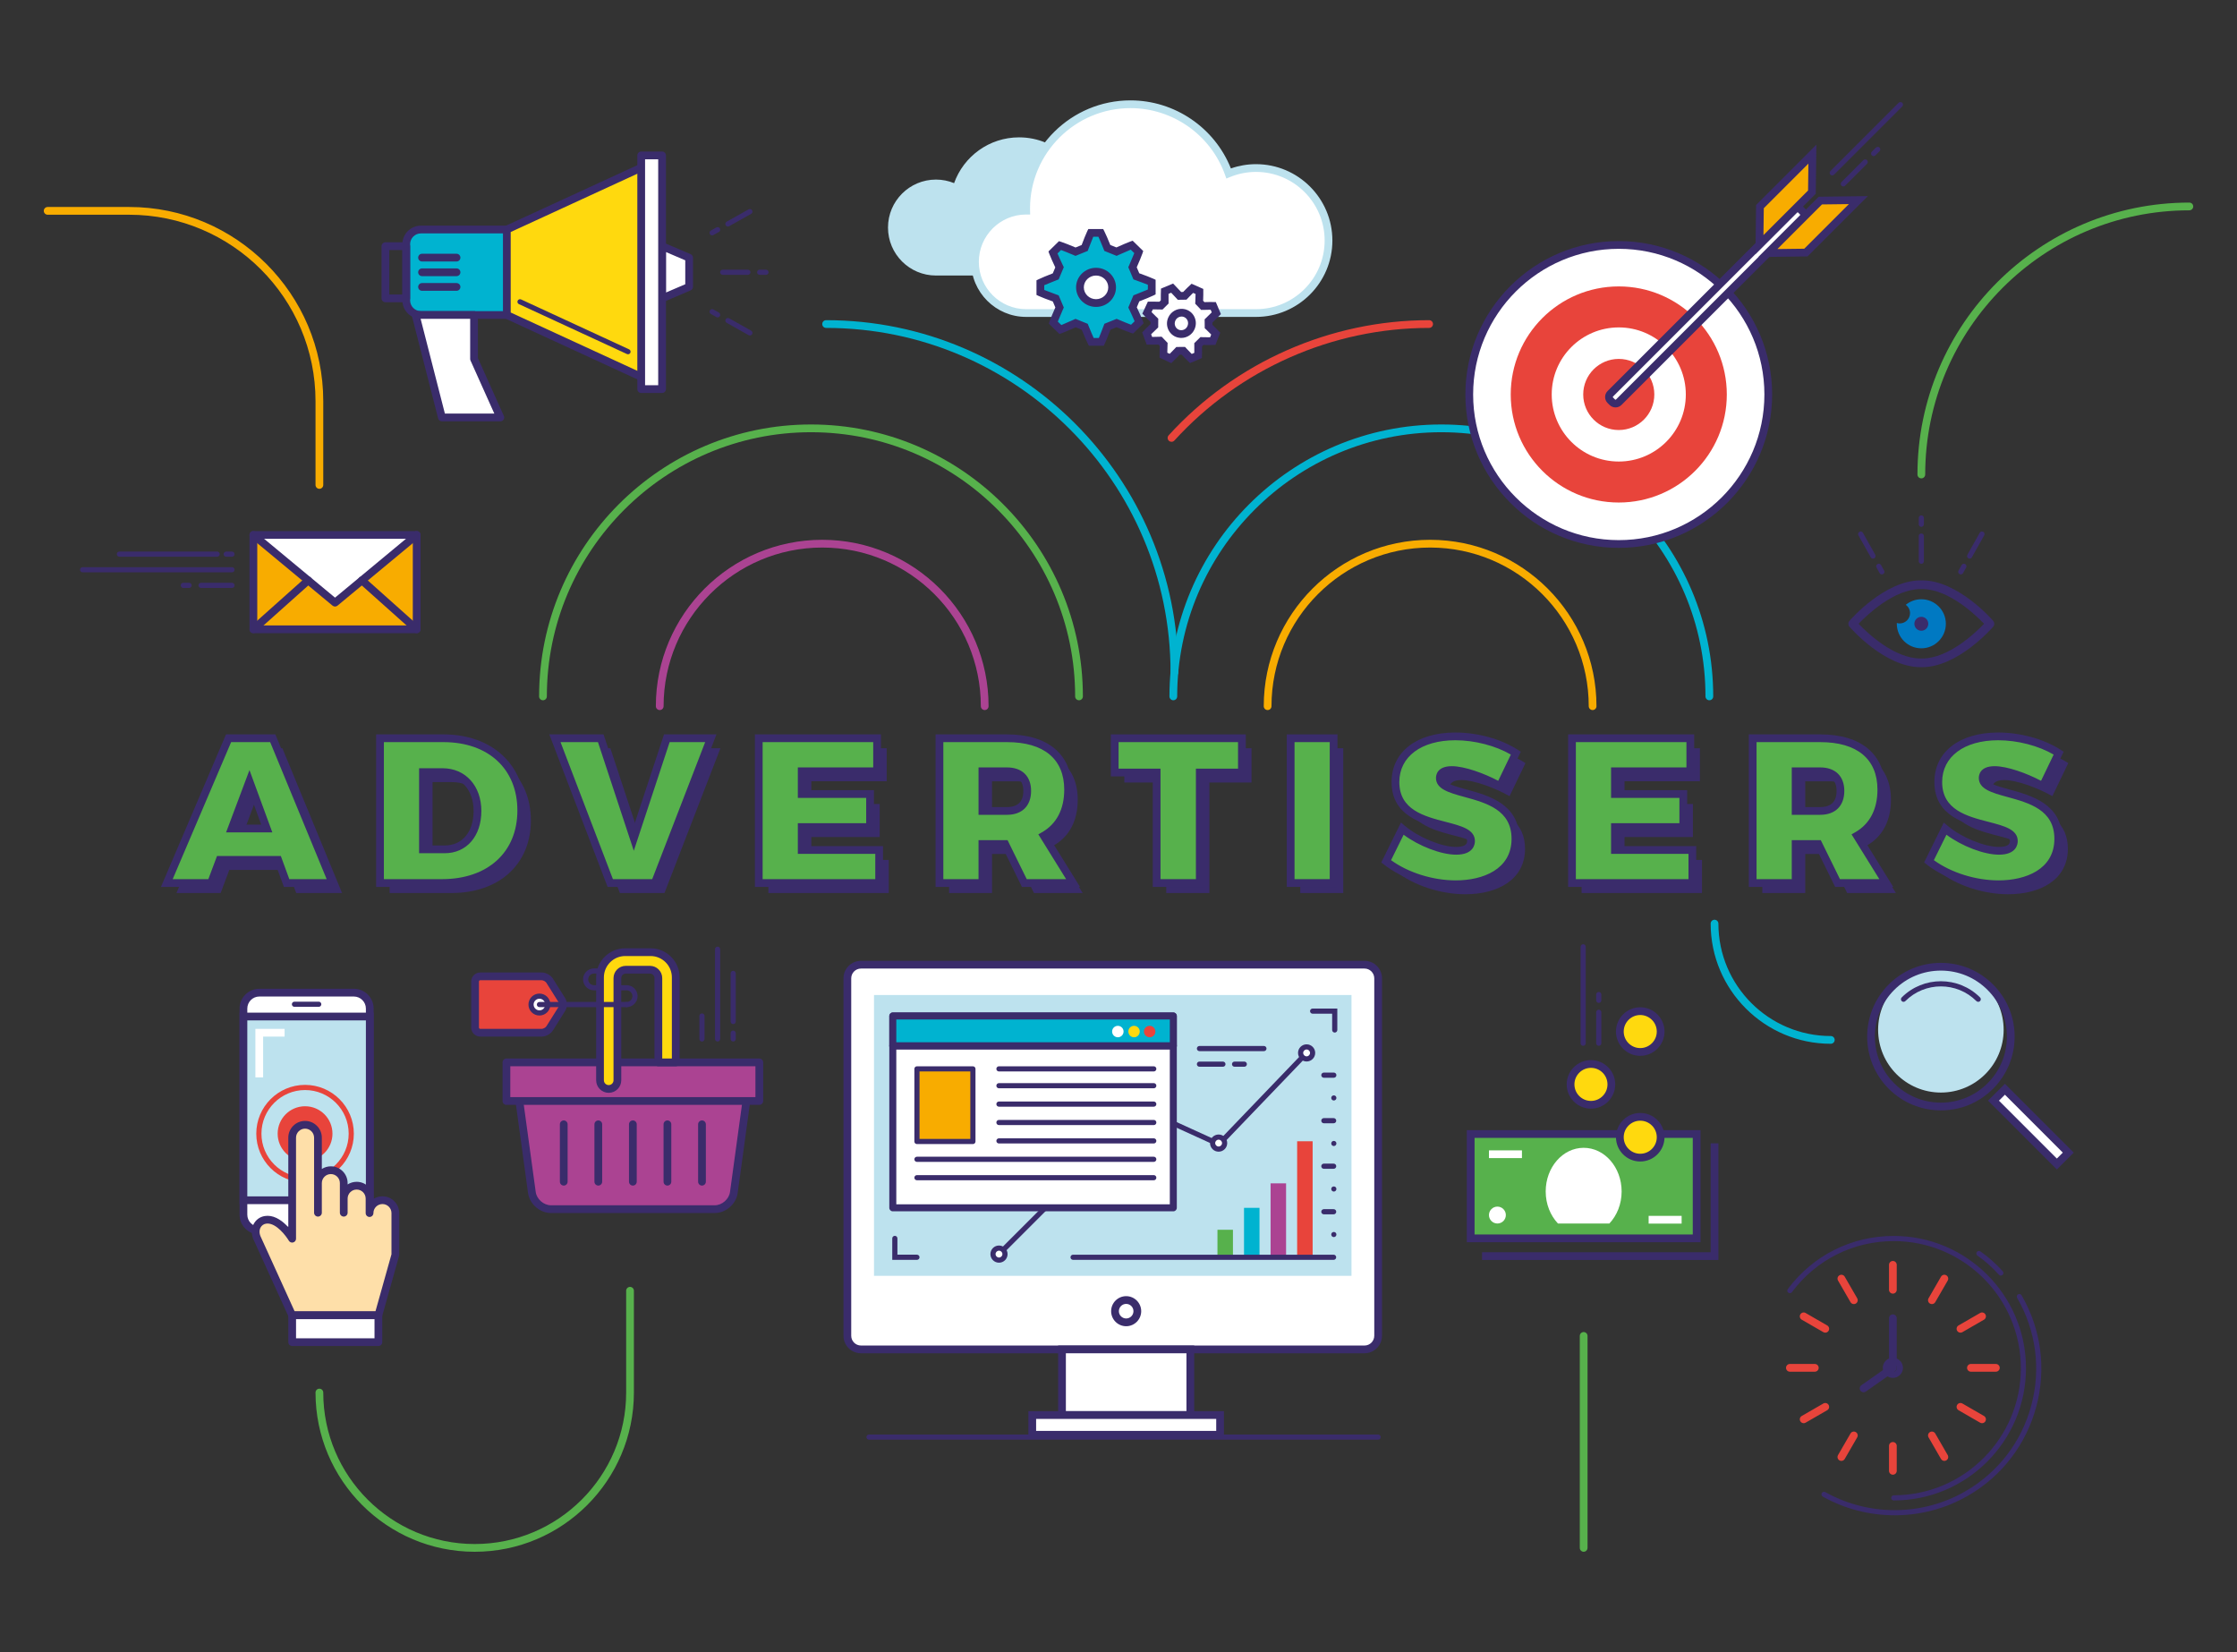 <?xml version="1.0" encoding="utf-8"?>
<!-- Generator: Adobe Illustrator 15.0.0, SVG Export Plug-In . SVG Version: 6.00 Build 0)  -->
<!DOCTYPE svg PUBLIC "-//W3C//DTD SVG 1.1//EN" "http://www.w3.org/Graphics/SVG/1.1/DTD/svg11.dtd">
<svg version="1.1" id="Layer_1" xmlns="http://www.w3.org/2000/svg" xmlns:xlink="http://www.w3.org/1999/xlink" x="0px" y="0px"
	 width="1300px" height="960px" viewBox="0 0 1300 960" enable-background="new 0 0 1300 960" xml:space="preserve">
<rect x="0" y="0" width="1300" height="960" fill="#333333" stroke="none"/>
<g>
	<path fill="#BDE2EE" d="M543.931,104.344c3.728,0,7.276,0.745,10.529,2.072c5.546-15.504,20.357-26.601,37.77-26.601
		c22.151,0,40.109,17.957,40.109,40.106c0,0.271-0.016,0.536-0.02,0.806c0.004,0,0.014-0.002,0.02-0.002
		c10.874,0,19.688,8.815,19.688,19.688c0,10.875-8.814,19.689-19.688,19.689c-6.568,0-79.695,0-88.408,0
		c-15.398,0-27.882-12.481-27.882-27.881C516.049,116.825,528.532,104.344,543.931,104.344z"/>
	<g>
		<path fill="#57B14C" d="M627.053,406.9c-1.243,0-2.25-1.007-2.25-2.25c0-84.642-68.862-153.502-153.505-153.502
			S317.795,320.01,317.795,404.65c0,1.243-1.007,2.25-2.25,2.25s-2.25-1.007-2.25-2.25c0-87.123,70.88-158.002,158.003-158.002
			c87.125,0,158.005,70.879,158.005,158.002C629.303,405.893,628.296,406.9,627.053,406.9z"/>
		<path fill="#AB4392" d="M572.247,412.59c-1.242,0-2.25-1.007-2.25-2.25c0-50.828-41.352-92.18-92.18-92.18
			s-92.18,41.352-92.18,92.18c0,1.243-1.007,2.25-2.25,2.25c-1.243,0-2.25-1.007-2.25-2.25c0-53.311,43.37-96.68,96.68-96.68
			s96.68,43.369,96.68,96.68C574.497,411.582,573.49,412.59,572.247,412.59z"/>
		<path fill="#00B3D0" d="M682.498,392.953c-1.242,0-2.25-1.008-2.25-2.25c0-110.368-89.794-200.16-200.165-200.16
			c-1.243,0-2.25-1.008-2.25-2.25c0-1.243,1.007-2.25,2.25-2.25c112.853,0,204.665,91.81,204.665,204.66
			C684.748,391.945,683.74,392.953,682.498,392.953z"/>
		<path fill="#00B3D0" d="M993.363,406.9c-1.242,0-2.25-1.007-2.25-2.25c0-84.642-68.859-153.502-153.502-153.502
			S684.107,320.01,684.107,404.65c0,1.243-1.008,2.25-2.25,2.25s-2.25-1.007-2.25-2.25c0-87.123,70.881-158.002,158.004-158.002
			s158.002,70.879,158.002,158.002C995.613,405.893,994.605,406.9,993.363,406.9z"/>
		<path fill="#E8443B" d="M680.807,256.718c-0.541,0-1.084-0.193-1.514-0.587c-0.918-0.836-0.986-2.261-0.15-3.179
			c38.723-42.522,93.895-66.91,151.371-66.91c1.242,0,2.25,1.007,2.25,2.25c0,1.242-1.008,2.25-2.25,2.25
			c-56.213,0-110.174,23.852-148.043,65.439C682.027,256.47,681.418,256.718,680.807,256.718z"/>
		<path fill="#F8AC00" d="M925.521,412.59c-1.242,0-2.25-1.007-2.25-2.25c0-50.828-41.35-92.18-92.18-92.18
			c-50.828,0-92.18,41.352-92.18,92.18c0,1.243-1.008,2.25-2.25,2.25s-2.25-1.007-2.25-2.25c0-53.311,43.369-96.68,96.68-96.68
			s96.68,43.369,96.68,96.68C927.771,411.582,926.766,412.59,925.521,412.59z"/>
	</g>
	<g>
		<g>
			<path fill="#FFFFFF" d="M792.961,784.088H500.354c-4.377,0-7.926-3.548-7.926-7.925V568.468c0-4.377,3.548-7.925,7.926-7.925
				h292.607c4.377,0,7.924,3.548,7.924,7.925v207.694C800.885,780.54,797.338,784.088,792.961,784.088z"/>
			<path fill="#3A2C6B" d="M792.961,786.338H500.354c-5.611,0-10.176-4.564-10.176-10.175V568.468
				c0-5.61,4.564-10.175,10.176-10.175h292.607c5.609,0,10.174,4.563,10.174,10.175v207.694
				C803.135,781.772,798.57,786.338,792.961,786.338z M500.354,562.794c-3.129,0-5.676,2.546-5.676,5.675v207.694
				c0,3.129,2.546,5.675,5.676,5.675h292.607c3.129,0,5.674-2.546,5.674-5.675V568.468c0-3.129-2.545-5.675-5.674-5.675
				L500.354,562.794L500.354,562.794z"/>
		</g>
		<rect x="507.914" y="578.165" fill="#BDE2EE" width="277.487" height="163.176"/>
		<g>
			<rect x="617.167" y="784.088" fill="#FFFFFF" width="74.575" height="38.124"/>
			<path fill="#3A2C6B" d="M693.992,824.462h-79.075v-42.624h79.075V824.462z M619.417,819.962h70.075v-33.624h-70.075V819.962z"/>
		</g>
		<g>
			<rect x="599.875" y="822.212" fill="#FFFFFF" width="109.161" height="11.483"/>
			<path fill="#3A2C6B" d="M711.285,835.945H597.625v-15.983h113.661V835.945L711.285,835.945z M602.125,831.445h104.661v-6.983
				H602.125V831.445z"/>
		</g>
		<path fill="#3A2C6B" d="M654.455,770.623c-4.818,0-8.737-3.919-8.737-8.736s3.918-8.736,8.737-8.736
			c4.816,0,8.736,3.919,8.736,8.736S659.271,770.623,654.455,770.623z M654.455,757.649c-2.338,0-4.236,1.899-4.236,4.236
			s1.898,4.236,4.236,4.236c2.336,0,4.236-1.899,4.236-4.236S656.791,757.649,654.455,757.649z"/>
	</g>
	<g>
		<g>
			<path fill="#3A2C6B" d="M1100.529,871.859c-0.828,0-1.5-0.672-1.5-1.5c0-0.83,0.672-1.5,1.5-1.5
				c40.723,0,73.852-33.129,73.852-73.851s-33.129-73.852-73.852-73.852c-23.514,0-45.086,10.814-59.186,29.672
				c-0.494,0.662-1.436,0.803-2.1,0.304c-0.662-0.497-0.801-1.436-0.303-2.1c14.67-19.621,37.117-30.876,61.588-30.876
				c42.375,0,76.852,34.476,76.852,76.852C1177.381,837.384,1142.904,871.859,1100.529,871.859z"/>
			<path fill="#3A2C6B" d="M1162.758,741.204c-0.41,0-0.822-0.17-1.119-0.5c-3.727-4.179-7.922-7.915-12.471-11.107
				c-0.68-0.476-0.844-1.41-0.367-2.088c0.475-0.679,1.412-0.844,2.09-0.367c4.736,3.324,9.107,7.215,12.986,11.564
				c0.553,0.617,0.498,1.565-0.119,2.117C1163.471,741.079,1163.113,741.204,1162.758,741.204z"/>
			<path fill="#3A2C6B" d="M1101.041,880.485c-14.424,0-28.85-3.617-41.77-10.865c-0.723-0.406-0.98-1.32-0.574-2.042
				c0.406-0.725,1.322-0.979,2.041-0.574c25.238,14.159,56.461,13.962,81.477-0.509c19.012-10.998,32.604-28.741,38.271-49.961
				c5.666-21.221,2.73-43.375-8.266-62.388c-0.416-0.717-0.17-1.635,0.547-2.049c0.717-0.419,1.637-0.17,2.049,0.547
				c11.4,19.705,14.441,42.669,8.566,64.664c-5.873,21.992-19.961,40.384-39.666,51.781
				C1130.594,876.683,1115.818,880.484,1101.041,880.485z"/>
		</g>
		<g>
			<g>
				<path fill="#E8443B" d="M1100.014,751.686c-1.242,0-2.25-1.008-2.25-2.25v-14.479c0-1.242,1.008-2.25,2.25-2.25
					s2.25,1.008,2.25,2.25v14.479C1102.264,750.678,1101.256,751.686,1100.014,751.686z"/>
				<path fill="#E8443B" d="M1077.34,757.764c-0.777,0-1.533-0.402-1.951-1.125l-7.244-12.541c-0.621-1.074-0.254-2.451,0.822-3.072
					s2.451-0.256,3.074,0.822l7.244,12.541c0.621,1.075,0.254,2.452-0.822,3.073C1078.107,757.668,1077.721,757.764,1077.34,757.764
					z"/>
				<path fill="#E8443B" d="M1060.729,774.367c-0.383,0-0.77-0.098-1.125-0.303l-12.541-7.238c-1.076-0.621-1.445-1.997-0.824-3.073
					c0.621-1.078,2-1.444,3.074-0.823l12.541,7.239c1.078,0.621,1.445,1.996,0.824,3.073
					C1062.262,773.964,1061.504,774.367,1060.729,774.367z"/>
				<path fill="#E8443B" d="M1054.652,797.049h-14.48c-1.242,0-2.25-1.008-2.25-2.25s1.008-2.25,2.25-2.25h14.48
					c1.242,0,2.25,1.008,2.25,2.25S1055.895,797.049,1054.652,797.049z"/>
				<path fill="#E8443B" d="M1048.188,826.971c-0.775,0-1.533-0.403-1.949-1.125c-0.621-1.077-0.254-2.453,0.824-3.074l12.541-7.239
					c1.074-0.621,2.453-0.255,3.074,0.822s0.252,2.452-0.824,3.073l-12.541,7.24C1048.957,826.874,1048.57,826.971,1048.188,826.971
					z"/>
				<path fill="#E8443B" d="M1070.092,848.874c-0.383,0-0.77-0.099-1.125-0.304c-1.076-0.62-1.443-1.997-0.822-3.071l7.244-12.541
					c0.623-1.078,1.998-1.445,3.074-0.823c1.076,0.621,1.443,1.998,0.822,3.073l-7.244,12.541
					C1071.623,848.47,1070.867,848.874,1070.092,848.874z"/>
				<path fill="#E8443B" d="M1100.014,856.893c-1.242,0-2.25-1.008-2.25-2.25v-14.481c0-1.242,1.008-2.25,2.25-2.25
					s2.25,1.008,2.25,2.25v14.481C1102.264,855.885,1101.256,856.893,1100.014,856.893z"/>
				<path fill="#E8443B" d="M1129.938,848.874c-0.775,0-1.533-0.403-1.949-1.125l-7.238-12.541
					c-0.621-1.076-0.254-2.452,0.822-3.073c1.076-0.622,2.453-0.255,3.074,0.823l7.238,12.541c0.621,1.076,0.254,2.451-0.822,3.071
					C1130.707,848.775,1130.32,848.874,1129.938,848.874z"/>
				<path fill="#E8443B" d="M1151.838,826.971c-0.383,0-0.77-0.098-1.123-0.303l-12.541-7.24c-1.076-0.621-1.443-1.996-0.822-3.073
					s1.998-1.443,3.072-0.822l12.541,7.239c1.076,0.621,1.443,1.997,0.822,3.074
					C1153.371,826.567,1152.613,826.971,1151.838,826.971z"/>
				<path fill="#E8443B" d="M1159.859,797.049h-14.482c-1.242,0-2.25-1.008-2.25-2.25s1.008-2.25,2.25-2.25h14.482
					c1.242,0,2.25,1.008,2.25,2.25S1161.102,797.049,1159.859,797.049z"/>
				<path fill="#E8443B" d="M1139.301,774.367c-0.777,0-1.533-0.403-1.949-1.125c-0.621-1.077-0.254-2.452,0.822-3.073l12.541-7.239
					c1.074-0.621,2.451-0.255,3.072,0.823c0.621,1.076,0.254,2.452-0.822,3.073l-12.541,7.238
					C1140.068,774.27,1139.684,774.367,1139.301,774.367z"/>
				<path fill="#E8443B" d="M1122.695,757.764c-0.381,0-0.768-0.097-1.123-0.302c-1.076-0.621-1.443-1.997-0.822-3.073l7.238-12.539
					c0.621-1.078,2-1.443,3.074-0.823c1.076,0.621,1.443,1.997,0.822,3.073l-7.238,12.539
					C1124.23,757.361,1123.473,757.764,1122.695,757.764z"/>
			</g>
			<path fill="#3A2C6B" d="M1083.006,809.009c-0.709,0-1.404-0.332-1.842-0.956c-0.715-1.015-0.471-2.42,0.547-3.134l16.053-11.289
				v-27.635c0-1.242,1.008-2.25,2.25-2.25s2.25,1.008,2.25,2.25v28.804c0,0.732-0.355,1.419-0.957,1.84l-17.01,11.96
				C1083.904,808.876,1083.453,809.009,1083.006,809.009z"/>
			<path fill="#3A2C6B" d="M1100.014,800.654c-3.229,0-5.855-2.628-5.855-5.855c0-3.229,2.627-5.858,5.855-5.858
				s5.859,2.63,5.859,5.858C1105.873,798.026,1103.242,800.654,1100.014,800.654z M1100.014,792.484
				c-1.275,0-2.311,1.037-2.311,2.313c0,1.274,1.035,2.312,2.311,2.312c1.277,0,2.314-1.036,2.314-2.312
				C1102.328,793.521,1101.289,792.484,1100.014,792.484z"/>
		</g>
	</g>
	<g>
		<circle fill="#BDE2EE" cx="1127.914" cy="598.372" r="36.473"/>
		<path fill="#3A2C6B" d="M1127.916,645.206c-11.449,0-22.213-4.457-30.311-12.555c-16.711-16.711-16.711-43.903,0-60.614
			c8.098-8.096,18.861-12.555,30.311-12.555c11.447,0,22.211,4.459,30.307,12.555c8.096,8.095,12.555,18.857,12.555,30.308
			s-4.459,22.213-12.555,30.308C1150.127,640.749,1139.363,645.206,1127.916,645.206z M1127.916,563.982
			c-10.246,0-19.881,3.99-27.129,11.235c-14.955,14.958-14.955,39.294,0,54.252c7.248,7.245,16.883,11.235,27.129,11.235
			s19.879-3.99,27.125-11.235s11.236-16.88,11.236-27.126s-3.99-19.881-11.236-27.126S1138.162,563.982,1127.916,563.982z"/>
		<g>
			
				<rect x="1175.508" y="628.606" transform="matrix(-0.707 0.707 -0.707 -0.707 2477.69 283.207)" fill="#FFFFFF" width="9.39" height="52.074"/>
			<path fill="#3A2C6B" d="M1195.309,679.559l-40.004-40.004l9.822-9.82l40.004,40.004L1195.309,679.559z M1161.668,639.555
				l33.641,33.641l3.459-3.456l-33.641-33.642L1161.668,639.555z"/>
		</g>
		<path fill="#3A2C6B" d="M1149.623,582.137c-0.385,0-0.768-0.146-1.061-0.439c-11.387-11.387-29.912-11.384-41.295,0
			c-0.586,0.587-1.535,0.587-2.121,0c-0.586-0.586-0.586-1.534,0-2.12c12.553-12.557,32.982-12.554,45.537,0
			c0.586,0.586,0.586,1.534,0,2.12C1150.391,581.991,1150.008,582.137,1149.623,582.137z"/>
	</g>
	<g>
		<g>
			<path fill="#F8AC00" d="M294.532,133.376h-49.941c-4.677,0-8.504,3.826-8.504,8.504v32.64c0,4.677,3.827,8.503,8.504,8.503
				h49.941"/>
			<g>
				<path fill="#00B3D0" d="M294.532,133.376h-49.941c-4.677,0-8.504,3.826-8.504,8.504v32.64c0,4.677,3.827,8.503,8.504,8.503
					h49.941"/>
				<path fill="#3A2C6B" d="M294.532,185.272h-49.941c-5.93,0-10.754-4.824-10.754-10.753v-32.64
					c0-5.931,4.825-10.754,10.754-10.754h49.941c1.243,0,2.25,1.007,2.25,2.25c0,1.242-1.007,2.25-2.25,2.25h-49.941
					c-3.448,0-6.254,2.806-6.254,6.254v32.64c0,3.448,2.806,6.253,6.254,6.253h49.941c1.243,0,2.25,1.007,2.25,2.25
					S295.775,185.272,294.532,185.272z"/>
			</g>
			<g>
				<polyline fill="#FFD90E" points="372.625,218.986 294.532,183.022 294.532,133.376 372.625,97.436 				"/>
				<path fill="#3A2C6B" d="M372.624,221.237c-0.315,0-0.635-0.066-0.94-0.208l-78.093-35.964c-0.797-0.367-1.309-1.165-1.309-2.043
					v-49.646c0-0.879,0.511-1.678,1.31-2.045l78.093-35.938c1.13-0.518,2.466-0.026,2.985,1.104s0.026,2.466-1.104,2.984
					l-76.783,35.337v46.766l76.784,35.36c1.129,0.521,1.622,1.856,1.103,2.985C374.289,220.752,373.475,221.237,372.624,221.237z"/>
			</g>
			<path fill="#3A2C6B" d="M236.087,175.629h-12.106c-1.243,0-2.25-1.008-2.25-2.25v-30.334c0-1.243,1.007-2.25,2.25-2.25h12.105
				c1.243,0,2.25,1.007,2.25,2.25v30.334C238.337,174.621,237.33,175.629,236.087,175.629z M226.231,171.129h7.605v-25.834h-7.605
				V171.129z"/>
			<g>
				<polygon fill="#FFFFFF" points="400.481,149.772 384.755,143.044 384.755,173.379 400.481,166.648 				"/>
				<path fill="#3A2C6B" d="M384.755,175.629c-0.435,0-0.866-0.126-1.239-0.372c-0.631-0.416-1.011-1.122-1.011-1.878v-30.334
					c0-0.757,0.379-1.462,1.011-1.878c0.631-0.417,1.43-0.489,2.124-0.19l15.727,6.729c0.828,0.354,1.365,1.167,1.365,2.068v16.876
					c0,0.901-0.537,1.715-1.364,2.068l-15.727,6.729C385.356,175.568,385.055,175.629,384.755,175.629z M387.005,146.453v23.515
					l11.227-4.805v-13.906L387.005,146.453z"/>
			</g>
			<g>
				<polygon fill="#FFFFFF" points="372.625,218.986 372.625,226.104 384.755,226.104 384.755,90.293 372.625,90.293 
					372.625,97.436 				"/>
				<path fill="#3A2C6B" d="M384.755,228.354h-12.13c-1.243,0-2.25-1.007-2.25-2.25V90.293c0-1.243,1.007-2.25,2.25-2.25h12.13
					c1.243,0,2.25,1.007,2.25,2.25v135.811C387.005,227.346,385.998,228.354,384.755,228.354z M374.875,223.854h7.63V92.543h-7.63
					V223.854z"/>
			</g>
			<g>
				<polygon fill="#FFFFFF" points="256.794,242.564 250.486,217.877 241.542,183.022 275.488,183.022 275.488,208.566 
					290.741,242.564 				"/>
				<path fill="#3A2C6B" d="M290.771,244.814c-0.01-0.002-0.02-0.001-0.03,0h-33.947c-1.028,0-1.925-0.697-2.18-1.693
					l-15.252-59.539c-0.173-0.675-0.024-1.39,0.402-1.939c0.426-0.549,1.083-0.871,1.777-0.871h33.946c1.243,0,2.25,1.007,2.25,2.25
					v25.063l14.917,33.249c0.231,0.354,0.366,0.775,0.366,1.229C293.021,243.808,292.014,244.814,290.771,244.814z M258.542,240.314
					h28.724l-13.831-30.826c-0.129-0.29-0.197-0.604-0.197-0.922v-23.294h-28.795L258.542,240.314z"/>
			</g>
			<path fill="#3A2C6B" d="M265.31,151.946h-20.051c-1.243,0-2.25-1.007-2.25-2.25s1.007-2.25,2.25-2.25h20.051
				c1.243,0,2.25,1.007,2.25,2.25S266.553,151.946,265.31,151.946z"/>
			<path fill="#3A2C6B" d="M265.31,160.461h-20.051c-1.243,0-2.25-1.008-2.25-2.25c0-1.243,1.007-2.25,2.25-2.25h20.051
				c1.243,0,2.25,1.007,2.25,2.25C267.56,159.453,266.553,160.461,265.31,160.461z"/>
			<path fill="#3A2C6B" d="M265.31,168.976h-20.051c-1.243,0-2.25-1.007-2.25-2.25s1.007-2.25,2.25-2.25h20.051
				c1.243,0,2.25,1.007,2.25,2.25S266.553,168.976,265.31,168.976z"/>
		</g>
		<g>
			<path fill="#3A2C6B" d="M434.631,159.698h-14.641c-0.829,0-1.5-0.672-1.5-1.5c0-0.829,0.671-1.5,1.5-1.5h14.641
				c0.827,0,1.5,0.671,1.5,1.5C436.131,159.026,435.458,159.698,434.631,159.698z"/>
			<path fill="#3A2C6B" d="M445.147,159.698h-3.676c-0.828,0-1.5-0.672-1.5-1.5c0-0.829,0.672-1.5,1.5-1.5h3.677
				c0.828,0,1.5,0.671,1.5,1.5C446.647,159.026,445.976,159.698,445.147,159.698z"/>
			<path fill="#3A2C6B" d="M423.019,131.622c-0.525,0-1.034-0.274-1.311-0.766c-0.404-0.722-0.147-1.636,0.574-2.042l12.768-7.166
				c0.724-0.405,1.636-0.147,2.042,0.574c0.404,0.722,0.147,1.636-0.574,2.042l-12.767,7.166
				C423.519,131.561,423.267,131.622,423.019,131.622z"/>
			<path fill="#3A2C6B" d="M413.848,136.77c-0.525,0-1.034-0.275-1.31-0.766c-0.406-0.723-0.149-1.637,0.574-2.042l3.206-1.8
				c0.725-0.405,1.637-0.148,2.042,0.574c0.406,0.723,0.149,1.636-0.574,2.042l-3.206,1.799
				C414.349,136.709,414.097,136.77,413.848,136.77z"/>
			<path fill="#3A2C6B" d="M435.782,194.939c-0.249,0-0.5-0.062-0.731-0.192l-12.768-7.165c-0.723-0.405-0.979-1.319-0.574-2.043
				c0.406-0.723,1.32-0.979,2.043-0.573l12.767,7.166c0.723,0.405,0.979,1.319,0.574,2.042
				C436.816,194.664,436.307,194.939,435.782,194.939z"/>
			<path fill="#3A2C6B" d="M417.051,184.426c-0.248,0-0.5-0.063-0.732-0.192l-3.206-1.8c-0.723-0.405-0.98-1.319-0.574-2.042
				c0.406-0.723,1.319-0.979,2.042-0.574l3.206,1.8c0.723,0.406,0.98,1.32,0.574,2.042
				C418.085,184.15,417.576,184.426,417.051,184.426z"/>
		</g>
		<path fill="#3A2C6B" d="M364.966,205.856c-0.211,0-0.425-0.044-0.629-0.138l-62.775-29c-0.752-0.348-1.081-1.238-0.732-1.99
			c0.348-0.753,1.239-1.081,1.991-0.732l62.775,28.999c0.752,0.349,1.08,1.239,0.732,1.991
			C366.074,205.533,365.532,205.856,364.966,205.856z"/>
	</g>
	<g>
		<path fill="#FFFFFF" d="M729.92,97.639c-5.633,0-10.998,1.126-15.912,3.132c-8.375-23.427-30.762-40.194-57.07-40.194
			c-33.47,0-60.604,27.134-60.604,60.604c0,0.408,0.022,0.811,0.031,1.217c-0.01,0-0.021-0.002-0.031-0.002
			c-16.431,0-29.75,13.319-29.75,29.751c0,16.431,13.319,29.751,29.75,29.751c9.925,0,120.42,0,133.586,0
			c23.268,0,42.129-18.861,42.129-42.129S753.188,97.639,729.92,97.639z"/>
		<path fill="#BDE2EE" d="M729.92,184.146H596.333c-17.646,0-32-14.354-32-32.001c0-16.892,13.154-30.769,29.758-31.924
			c0.513-34.218,28.508-61.896,62.846-61.896c25.721,0,48.895,15.799,58.379,39.544c4.711-1.646,9.611-2.48,14.604-2.48
			c24.471,0,44.379,19.908,44.379,44.379S754.391,184.146,729.92,184.146z M596.226,124.645
			c-15.114,0.059-27.393,12.373-27.393,27.501c0,15.164,12.337,27.501,27.5,27.501H729.92c21.988,0,39.879-17.89,39.879-39.879
			c0-21.99-17.891-39.879-39.879-39.879c-5.174,0-10.24,0.997-15.063,2.965l-2.178,0.888l-0.791-2.214
			c-8.275-23.147-30.359-38.701-54.951-38.701c-32.176,0-58.355,26.179-58.355,58.354c0,0.222,0.009,0.442,0.017,0.663l0.061,2.804
			L596.226,124.645z"/>
	</g>
	<path fill="#57B14C" d="M275.869,901.675c-51.009,0-92.509-41.498-92.509-92.509c0-1.242,1.007-2.25,2.25-2.25
		c1.243,0,2.25,1.008,2.25,2.25c0,48.527,39.48,88.009,88.009,88.009c48.529,0,88.01-39.479,88.01-88.009v-59.149
		c0-1.242,1.007-2.25,2.25-2.25c1.243,0,2.25,1.008,2.25,2.25v59.149C368.379,860.176,326.879,901.675,275.869,901.675z"/>
	<path fill="#57B14C" d="M1116.551,277.965c-1.242,0-2.25-1.007-2.25-2.25c0-87.123,70.881-158.003,158.004-158.003
		c1.242,0,2.25,1.007,2.25,2.25c0,1.242-1.008,2.25-2.25,2.25c-84.645,0-153.504,68.86-153.504,153.503
		C1118.801,276.957,1117.793,277.965,1116.551,277.965z"/>
	<path fill="#00B3D0" d="M1063.945,606.501c-38.498,0-69.82-31.322-69.82-69.82c0-1.242,1.008-2.25,2.25-2.25s2.25,1.008,2.25,2.25
		c0,36.019,29.303,65.32,65.32,65.32c1.242,0,2.25,1.008,2.25,2.25S1065.188,606.501,1063.945,606.501z"/>
	<path fill="#F8AC00" d="M185.609,284.033c-1.243,0-2.25-1.007-2.25-2.25v-48.71c0-59.718-48.584-108.302-108.302-108.302H27.696
		c-1.243,0-2.25-1.007-2.25-2.25s1.007-2.25,2.25-2.25h47.361c62.199,0,112.802,50.603,112.802,112.802v48.71
		C187.859,283.026,186.853,284.033,185.609,284.033z"/>
	<g>
		<g>
			<g>
				<path fill="#FFFFFF" d="M214.882,705.801c0,5.089-4.16,9.249-9.249,9.249h-54.918c-5.086,0-9.248-4.16-9.248-9.249V586.042
					c0-5.09,4.162-9.25,9.248-9.25h54.918c5.089,0,9.249,4.16,9.249,9.25V705.801z"/>
				<path fill="#3A2C6B" d="M205.633,717.3h-54.918c-6.34,0-11.498-5.158-11.498-11.499V586.042c0-6.341,5.158-11.5,11.498-11.5
					h54.918c6.341,0,11.499,5.159,11.499,11.5v119.759C217.132,712.141,211.974,717.3,205.633,717.3z M150.715,579.042
					c-3.858,0-6.998,3.141-6.998,7v119.759c0,3.86,3.14,6.999,6.998,6.999h54.918c3.859,0,6.999-3.139,6.999-6.999V586.042
					c0-3.859-3.14-7-6.999-7H150.715z"/>
			</g>
			<g>
				<rect x="141.467" y="590.667" fill="#BDE2EE" width="73.415" height="106.756"/>
				<path fill="#3A2C6B" d="M217.132,699.673h-77.915V588.417h77.915V699.673z M143.717,695.173h68.915V592.917h-68.915V695.173
					L143.717,695.173z"/>
			</g>
			<path fill="#3A2C6B" d="M185.232,585.036h-14.118c-0.829,0-1.5-0.671-1.5-1.5s0.671-1.5,1.5-1.5h14.118
				c0.828,0,1.5,0.671,1.5,1.5S186.061,585.036,185.232,585.036z"/>
			<circle cx="177.885" cy="705.85" r="4.046"/>
			<polygon fill="#FFFFFF" points="152.912,626.021 148.412,626.021 148.412,597.833 165.391,597.833 165.391,602.333 
				152.912,602.333 			"/>
		</g>
		<circle fill="#E8443B" cx="177.282" cy="658.729" r="15.923"/>
		<path fill="#E8443B" d="M177.282,687.075c-15.63,0-28.346-12.717-28.346-28.347s12.716-28.346,28.346-28.346
			c15.63,0,28.347,12.716,28.347,28.346S192.912,687.075,177.282,687.075z M177.282,633.384c-13.976,0-25.346,11.369-25.346,25.346
			c0,13.978,11.37,25.347,25.346,25.347c13.977,0,25.347-11.369,25.347-25.347C202.629,644.753,191.259,633.384,177.282,633.384z"/>
		<g>
			<g>
				<path fill="#FEDFA9" d="M222.261,697.382c-4.145,0-7.502,3.356-7.502,7.5v-8.437c0-4.135-3.355-7.491-7.491-7.491
					c-4.144,0-7.5,3.356-7.5,7.491v8.222v-17.213c0-4.137-3.349-7.493-7.492-7.493c-4.145,0-7.493,3.356-7.493,7.501v17.205v-43.603
					c0-4.135-3.355-7.491-7.5-7.491c-4.135,0-7.492,3.356-7.492,7.491v47.185v11.521c0,0-7.31-12.358-15.623-10.951
					c-4.491,0.756-7.185,5.804-4.532,11.08l20.155,44.357h50.101l9.861-35.124v-20.884v-3.367
					C229.752,700.738,226.396,697.382,222.261,697.382z"/>
				<path fill="#3A2C6B" d="M219.891,766.507H169.79c-0.883,0-1.684-0.516-2.049-1.32l-20.155-44.355
					c-1.581-3.141-1.677-6.627-0.227-9.486c1.291-2.544,3.636-4.272,6.435-4.743c0.559-0.094,1.134-0.143,1.708-0.143
					c4.827,0,9.091,3.414,12.038,6.626v-52.02c0-5.371,4.37-9.741,9.742-9.741c5.376,0,9.75,4.37,9.75,9.741v18.182
					c1.515-0.973,3.314-1.535,5.243-1.535c5.372,0,9.742,4.371,9.742,9.743v0.785c1.517-0.973,3.319-1.535,5.25-1.535
					c5.372,0,9.741,4.371,9.741,9.741v0.226c1.517-0.974,3.319-1.539,5.252-1.539c5.371,0,9.741,4.375,9.741,9.75v24.251
					c0,0.205-0.028,0.41-0.084,0.607l-9.861,35.123C221.784,765.836,220.899,766.507,219.891,766.507z M171.238,762.007h46.947
					l9.316-33.185v-23.94c0-2.896-2.352-5.25-5.241-5.25c-2.896,0-5.252,2.354-5.252,5.25c0,1.242-1.007,2.25-2.25,2.25
					c-1.243,0-2.25-1.008-2.25-2.25v-8.437c0-2.891-2.351-5.241-5.241-5.241c-2.895,0-5.25,2.352-5.25,5.241v8.222
					c0,1.242-1.007,2.25-2.25,2.25c-1.243,0-2.25-1.008-2.25-2.25v-17.213c0-2.892-2.352-5.243-5.242-5.243
					c-2.891,0-5.243,2.354-5.243,5.251v17.205c0,1.242-1.007,2.25-2.25,2.25c-1.243,0-2.25-1.008-2.25-2.25v-43.603
					c0-2.89-2.355-5.241-5.25-5.241c-2.891,0-5.242,2.353-5.242,5.241v58.705c0,1.015-0.678,1.9-1.655,2.168
					c-0.976,0.277-2.013-0.146-2.531-1.021c-1.646-2.771-7.073-9.96-12.352-9.96c-0.322,0-0.645,0.026-0.959,0.08
					c-1.378,0.231-2.533,1.085-3.17,2.342c-0.797,1.572-0.698,3.58,0.272,5.51L171.238,762.007z"/>
			</g>
			<g>
				<rect x="169.79" y="764.257" fill="#FFFFFF" width="50.101" height="15.619"/>
				<path fill="#3A2C6B" d="M219.891,782.126H169.79c-1.243,0-2.25-1.008-2.25-2.25v-15.619c0-1.242,1.007-2.25,2.25-2.25h50.101
					c1.243,0,2.25,1.008,2.25,2.25v15.619C222.141,781.118,221.133,782.126,219.891,782.126z M172.04,777.626h45.601v-11.119H172.04
					V777.626z"/>
			</g>
		</g>
	</g>
	<g>
		<g>
			<g>
				<g>
					<circle fill="#FFFFFF" cx="940.723" cy="229.212" r="86.883"/>
					<path fill="#3A2C6B" d="M940.723,318.346c-49.148,0-89.133-39.985-89.133-89.134c0-49.147,39.982-89.134,89.133-89.134
						c49.148,0,89.133,39.985,89.133,89.134C1029.854,278.36,989.869,318.346,940.723,318.346z M940.723,144.579
						c-46.668,0-84.633,37.967-84.633,84.634s37.965,84.634,84.633,84.634c46.666,0,84.633-37.967,84.633-84.634
						S987.389,144.579,940.723,144.579z"/>
				</g>
				<circle fill="#E8443B" cx="940.723" cy="229.212" r="62.784"/>
				<circle fill="#FFFFFF" cx="940.723" cy="229.212" r="38.965"/>
				<circle fill="#E8443B" cx="940.723" cy="229.212" r="20.66"/>
			</g>
			<g>
				<g>
					<path fill="#FFFFFF" d="M935.814,232.58l1.125,1.125c1.045,1.045,2.738,1.045,3.781,0l106.908-106.907
						c1.045-1.044,1.045-2.738,0-3.783l-1.123-1.124c-1.045-1.044-2.738-1.044-3.785,0L935.814,228.799
						C934.77,229.843,934.77,231.535,935.814,232.58z"/>
					<path fill="#3A2C6B" d="M938.83,236.738c-1.314,0-2.551-0.513-3.48-1.441l-1.125-1.125c-0.932-0.932-1.443-2.167-1.443-3.482
						c0-1.314,0.514-2.552,1.443-3.48l106.906-106.908c1.863-1.862,5.105-1.86,6.965,0l1.125,1.124
						c0.93,0.929,1.441,2.166,1.441,3.481c0,1.316-0.512,2.555-1.443,3.484L942.313,235.297
						C941.383,236.226,940.146,236.738,938.83,236.738z M1044.613,123.356c-0.08,0-0.197,0.021-0.303,0.125L937.404,230.389
						c-0.102,0.103-0.123,0.22-0.123,0.3s0.021,0.197,0.123,0.301l1.125,1.125c0.205,0.205,0.396,0.205,0.602,0l106.906-106.907
						c0.105-0.104,0.125-0.222,0.125-0.302s-0.02-0.195-0.123-0.299l-1.125-1.126
						C1044.813,123.379,1044.695,123.356,1044.613,123.356z"/>
				</g>
				<g>
					<polygon fill="#F8AC00" points="1027.393,147.033 1049.469,146.756 1079.951,116.272 1057.875,116.551 					"/>
					<path fill="#3A2C6B" d="M1021.891,149.354l35.041-35.041l28.521-0.359l-35.041,35.041L1021.891,149.354z M1058.818,118.789
						l-25.924,25.926l15.631-0.197l25.924-25.925L1058.818,118.789z"/>
				</g>
				<g>
					<polygon fill="#F8AC00" points="1022.486,142.127 1022.766,120.051 1053.246,89.568 1052.969,111.644 					"/>
					<path fill="#3A2C6B" d="M1020.168,147.629l0.357-28.521l35.039-35.042l-0.357,28.521L1020.168,147.629z M1025.004,120.994
						l-0.199,15.631l25.926-25.925l0.197-15.63L1025.004,120.994z"/>
				</g>
			</g>
		</g>
		<g>
			<path fill="#3A2C6B" d="M1064.783,101.936c-0.383,0-0.768-0.146-1.061-0.439c-0.586-0.586-0.586-1.534,0-2.12l39.631-39.632
				c0.586-0.586,1.535-0.586,2.121,0s0.586,1.535,0,2.121l-39.631,39.631C1065.551,101.79,1065.168,101.936,1064.783,101.936z"/>
			<path fill="#3A2C6B" d="M1088.828,90.716c-0.383,0-0.768-0.146-1.061-0.439c-0.586-0.586-0.586-1.536,0-2.122l2.389-2.386
				c0.586-0.585,1.535-0.585,2.121,0s0.586,1.536,0,2.122l-2.389,2.387C1089.598,90.568,1089.213,90.716,1088.828,90.716z"/>
			<path fill="#3A2C6B" d="M1071.197,108.349c-0.385,0-0.768-0.146-1.061-0.439c-0.586-0.586-0.586-1.534,0-2.121l12.727-12.728
				c0.586-0.586,1.535-0.586,2.121,0s0.586,1.535,0,2.121l-12.727,12.728C1071.965,108.202,1071.58,108.349,1071.197,108.349z"/>
		</g>
	</g>
	<g>
		<g>
			<path fill="#3A2C6B" d="M134.822,323.495h-3.375c-0.828,0-1.5-0.672-1.5-1.5c0-0.829,0.672-1.5,1.5-1.5h3.375
				c0.829,0,1.5,0.671,1.5,1.5C136.322,322.823,135.651,323.495,134.822,323.495z"/>
			<path fill="#3A2C6B" d="M126.197,323.495H69.375c-0.829,0-1.5-0.672-1.5-1.5c0-0.829,0.671-1.5,1.5-1.5h56.822
				c0.829,0,1.5,0.671,1.5,1.5C127.697,322.823,127.026,323.495,126.197,323.495z"/>
			<path fill="#3A2C6B" d="M134.822,332.563H48c-0.829,0-1.5-0.671-1.5-1.5c0-0.828,0.671-1.5,1.5-1.5h86.822
				c0.829,0,1.5,0.672,1.5,1.5C136.322,331.892,135.651,332.563,134.822,332.563z"/>
			<path fill="#3A2C6B" d="M109.885,341.633h-3.375c-0.828,0-1.5-0.672-1.5-1.5c0-0.829,0.672-1.5,1.5-1.5h3.375
				c0.829,0,1.5,0.671,1.5,1.5C111.385,340.961,110.713,341.633,109.885,341.633z"/>
			<path fill="#3A2C6B" d="M134.822,341.633h-18c-0.828,0-1.5-0.672-1.5-1.5c0-0.829,0.672-1.5,1.5-1.5h18
				c0.829,0,1.5,0.671,1.5,1.5C136.322,340.961,135.651,341.633,134.822,341.633z"/>
		</g>
		<g>
			<polygon fill="#F8AC00" points="242.146,310.837 242.146,365.662 210.315,337.235 			"/>
			<polygon fill="#FFFFFF" points="242.146,310.837 210.315,337.235 194.7,350.195 179.086,337.235 147.255,310.837 			"/>
			<polygon fill="#F8AC00" points="242.146,365.662 147.255,365.662 179.086,337.235 194.7,350.195 210.315,337.235 			"/>
			<polygon fill="#F8AC00" points="179.086,337.235 147.255,365.662 147.255,310.837 			"/>
			<g>
				<path fill="#3A2C6B" d="M242.146,367.912h-94.89c-1.243,0-2.25-1.008-2.25-2.25v-54.825c0-1.243,1.007-2.25,2.25-2.25h94.89
					c1.243,0,2.25,1.007,2.25,2.25v54.825C244.396,366.904,243.389,367.912,242.146,367.912z M149.505,363.412h90.39v-50.325h-90.39
					V363.412z"/>
				<path fill="#3A2C6B" d="M194.7,352.445c-0.511,0-1.021-0.173-1.437-0.519l-47.444-39.358c-0.957-0.794-1.089-2.212-0.296-3.168
					c0.793-0.958,2.212-1.088,3.168-0.296l46.009,38.167l46.009-38.167c0.955-0.792,2.374-0.662,3.168,0.296
					c0.793,0.957,0.661,2.375-0.296,3.168l-47.445,39.358C195.721,352.272,195.21,352.445,194.7,352.445z"/>
				<path fill="#3A2C6B" d="M147.256,367.912c-0.619,0-1.234-0.254-1.679-0.752c-0.827-0.927-0.748-2.35,0.18-3.177l31.83-28.425
					c0.928-0.829,2.349-0.749,3.177,0.18c0.828,0.927,0.748,2.35-0.18,3.177l-31.83,28.425
					C148.325,367.723,147.789,367.912,147.256,367.912z"/>
				<path fill="#3A2C6B" d="M242.145,367.912c-0.533,0-1.069-0.188-1.498-0.572l-31.831-28.425c-0.927-0.828-1.007-2.25-0.179-3.176
					c0.826-0.929,2.249-1.011,3.176-0.181l31.831,28.425c0.927,0.828,1.007,2.25,0.179,3.177
					C243.38,367.658,242.763,367.912,242.145,367.912z"/>
			</g>
		</g>
	</g>
	<g>
		<g>
			<g>
				<polygon fill="#3A2C6B" points="998.625,732.133 861.273,732.133 861.273,727.633 994.125,727.633 994.125,664.345 
					998.625,664.345 				"/>
				<g>
					<rect x="854.67" y="658.932" fill="#57B14C" width="131.305" height="60.627"/>
					<path fill="#3A2C6B" d="M988.225,721.809H852.42v-65.127h135.805V721.809z M856.92,717.309h126.805v-56.127H856.92V717.309z"/>
				</g>
				<path fill="#FFFFFF" d="M920.322,666.95c-12.186,0-22.063,11.356-22.063,25.364c0,7.371,2.752,13.986,7.117,18.621h29.889
					c4.367-4.635,7.119-11.25,7.119-18.621C942.385,678.307,932.508,666.95,920.322,666.95z"/>
				<rect x="865.285" y="668.434" fill="#FFFFFF" width="19.172" height="4.5"/>
				<rect x="958.082" y="706.497" fill="#FFFFFF" width="19.172" height="4.5"/>
			</g>
			<g>
				<g>
					<circle fill="#FFD90E" cx="924.564" cy="630.1" r="11.856"/>
					<path fill="#3A2C6B" d="M924.564,644.207c-7.779,0-14.105-6.328-14.105-14.106c0-7.776,6.326-14.104,14.105-14.104
						c7.777,0,14.105,6.328,14.105,14.104C938.672,637.879,932.344,644.207,924.564,644.207z M924.564,620.495
						c-5.297,0-9.605,4.309-9.605,9.604s4.309,9.606,9.605,9.606c5.295,0,9.605-4.311,9.605-9.606S929.861,620.495,924.564,620.495z
						"/>
				</g>
				<g>
					<circle fill="#FFD90E" cx="953.205" cy="660.803" r="11.856"/>
					<path fill="#3A2C6B" d="M953.205,674.91c-7.777,0-14.105-6.328-14.105-14.106s6.328-14.106,14.105-14.106
						s14.105,6.328,14.105,14.106S960.982,674.91,953.205,674.91z M953.205,651.197c-5.297,0-9.605,4.31-9.605,9.605
						s4.309,9.606,9.605,9.606s9.605-4.311,9.605-9.606S958.502,651.197,953.205,651.197z"/>
				</g>
				<g>
					<circle fill="#FFD90E" cx="953.205" cy="599.399" r="11.856"/>
					<path fill="#3A2C6B" d="M953.205,613.505c-7.777,0-14.105-6.328-14.105-14.105c0-7.778,6.328-14.106,14.105-14.106
						s14.105,6.328,14.105,14.106C967.313,607.176,960.982,613.505,953.205,613.505z M953.205,589.792
						c-5.297,0-9.605,4.311-9.605,9.606c0,5.297,4.309,9.605,9.605,9.605s9.605-4.31,9.605-9.605S958.502,589.792,953.205,589.792z"
						/>
				</g>
			</g>
		</g>
		<g>
			<path fill="#3A2C6B" d="M920.031,607.688c-0.83,0-1.5-0.671-1.5-1.5V550.14c0-0.829,0.67-1.5,1.5-1.5c0.828,0,1.5,0.671,1.5,1.5
				v56.048C921.531,607.017,920.859,607.688,920.031,607.688z"/>
			<path fill="#3A2C6B" d="M929.098,582.751L929.098,582.751c-0.828,0-1.5-0.672-1.5-1.5l0.002-3.375c0-0.829,0.672-1.5,1.5-1.5l0,0
				c0.83,0,1.5,0.672,1.5,1.5l-0.002,3.375C930.598,582.08,929.926,582.751,929.098,582.751z"/>
			<path fill="#3A2C6B" d="M929.1,607.688c-0.828,0-1.5-0.671-1.5-1.5l-0.002-18c0-0.828,0.672-1.5,1.5-1.5s1.5,0.671,1.5,1.5
				l0.002,18C930.6,607.016,929.93,607.688,929.1,607.688z"/>
		</g>
		<circle fill="#FFFFFF" cx="870.193" cy="706.028" r="4.909"/>
	</g>
	<g>
		<g>
			<path fill="#E8443B" d="M279.083,600.083c-1.65,0-3-1.352-3-3v-26.754c0-1.649,1.35-3,3-3h35.745c1.65,0,3.718,1.145,4.594,2.541
				l7.087,11.295c0.877,1.396,0.877,3.686,0,5.082l-7.087,11.295c-0.876,1.396-2.944,2.541-4.594,2.541H279.083L279.083,600.083z"/>
			<path fill="#3A2C6B" d="M314.828,602.333h-35.745c-2.895,0-5.25-2.355-5.25-5.25v-26.754c0-2.896,2.355-5.25,5.25-5.25h35.745
				c2.42,0,5.214,1.545,6.5,3.596l7.087,11.295c1.336,2.129,1.336,5.344,0,7.473l-7.087,11.295
				C320.042,600.788,317.248,602.333,314.828,602.333z M279.083,569.579c-0.407,0-0.75,0.343-0.75,0.75v26.754
				c0,0.407,0.343,0.75,0.75,0.75h35.745c0.87,0,2.227-0.75,2.689-1.486l7.087-11.295c0.418-0.666,0.418-2.025,0-2.69l-7.087-11.296
				c-0.462-0.735-1.819-1.485-2.689-1.485L279.083,569.579L279.083,569.579z"/>
		</g>
		<g>
			<circle fill="#FFFFFF" cx="313.479" cy="583.706" r="4.875"/>
			<path fill="#3A2C6B" d="M313.479,590.081c-3.515,0-6.375-2.859-6.375-6.375c0-3.517,2.86-6.375,6.375-6.375
				s6.375,2.858,6.375,6.375C319.854,587.222,316.993,590.081,313.479,590.081z M313.479,580.331c-1.861,0-3.375,1.515-3.375,3.375
				c0,1.859,1.514,3.375,3.375,3.375s3.375-1.516,3.375-3.375C316.854,581.846,315.34,580.331,313.479,580.331z"/>
		</g>
		<path fill="#3A2C6B" d="M364.146,585.206c-0.829,0-1.5-0.671-1.5-1.5s0.671-1.5,1.5-1.5c1.861,0,3.375-1.516,3.375-3.375
			c0-1.86-1.514-3.375-3.375-3.375h-18.938c-3.515,0-6.375-2.859-6.375-6.375c0-3.517,2.86-6.375,6.375-6.375h3.967
			c0.829,0,1.5,0.671,1.5,1.5s-0.671,1.5-1.5,1.5h-3.967c-1.861,0-3.375,1.515-3.375,3.375c0,1.859,1.514,3.375,3.375,3.375h18.938
			c3.515,0,6.375,2.858,6.375,6.375C370.521,582.347,367.661,585.206,364.146,585.206z"/>
		<g>
			<g>
				<path fill="#AB4392" d="M433.742,639.751l-7.281,53.168c-0.729,5.317-5.717,9.67-11.083,9.67h-95.193
					c-5.367,0-10.354-4.353-11.083-9.67l-7.282-53.168"/>
				<path fill="#3A2C6B" d="M415.377,704.839h-95.193c-6.463,0-12.436-5.211-13.313-11.615l-7.282-53.168l4.459-0.608l7.282,53.168
					c0.573,4.187,4.628,7.725,8.854,7.725h95.193c4.226,0,8.28-3.538,8.854-7.725l7.282-53.168l4.459,0.608l-7.282,53.168
					C427.813,699.628,421.84,704.839,415.377,704.839z"/>
			</g>
			<g>
				<rect x="294.302" y="617.314" fill="#AB4392" width="146.956" height="22.437"/>
				<path fill="#3A2C6B" d="M441.258,642.001H294.302c-1.243,0-2.25-1.008-2.25-2.25v-22.437c0-1.241,1.007-2.25,2.25-2.25h146.956
					c1.243,0,2.25,1.009,2.25,2.25v22.437C443.508,640.993,442.501,642.001,441.258,642.001z M296.552,637.501h142.456v-17.937
					H296.552V637.501z"/>
			</g>
			<g>
				<path fill="#FFD90E" d="M382.599,617.314v-48.967c0-2.682-2.195-4.878-4.88-4.878H363.67c-2.685,0-4.88,2.196-4.88,4.878v59.354
					c0,2.789-2.261,5.05-5.048,5.05c-2.789,0-5.05-2.261-5.05-5.05v-59.792c0-8.052,6.588-14.641,14.639-14.641h14.728
					c8.051,0,14.639,6.589,14.639,14.641v49.405H382.599L382.599,617.314z"/>
				<path fill="#3A2C6B" d="M353.742,635.001c-4.025,0-7.3-3.274-7.3-7.3v-59.792c0-9.313,7.576-16.891,16.889-16.891h14.728
					c9.313,0,16.889,7.576,16.889,16.891v49.405c0,1.242-1.007,2.25-2.25,2.25h-10.099c-1.243,0-2.25-1.008-2.25-2.25v-48.967
					c0-1.449-1.18-2.628-2.63-2.628H363.67c-1.45,0-2.63,1.179-2.63,2.628v59.354C361.04,631.726,357.766,635.001,353.742,635.001z
					 M363.331,555.519c-6.832,0-12.389,5.559-12.389,12.391v59.792c0,1.544,1.256,2.8,2.8,2.8c1.542,0,2.798-1.256,2.798-2.8
					v-59.354c0-3.93,3.198-7.128,7.13-7.128h14.049c3.932,0,7.13,3.198,7.13,7.128v46.717h5.599v-47.155
					c0-6.832-5.558-12.391-12.389-12.391H363.331L363.331,555.519z"/>
			</g>
			<path fill="#3A2C6B" d="M327.614,688.898c-1.243,0-2.25-1.008-2.25-2.25V653.29c0-1.242,1.007-2.25,2.25-2.25
				c1.243,0,2.25,1.008,2.25,2.25v33.358C329.864,687.891,328.857,688.898,327.614,688.898z"/>
			<path fill="#3A2C6B" d="M347.696,688.898c-1.243,0-2.25-1.008-2.25-2.25V653.29c0-1.242,1.007-2.25,2.25-2.25
				c1.243,0,2.25,1.008,2.25,2.25v33.358C349.946,687.891,348.939,688.898,347.696,688.898z"/>
			<path fill="#3A2C6B" d="M367.78,688.898c-1.243,0-2.25-1.008-2.25-2.25V653.29c0-1.242,1.007-2.25,2.25-2.25
				c1.243,0,2.25,1.008,2.25,2.25v33.358C370.03,687.891,369.023,688.898,367.78,688.898z"/>
			<path fill="#3A2C6B" d="M387.864,688.898c-1.243,0-2.25-1.008-2.25-2.25V653.29c0-1.242,1.007-2.25,2.25-2.25
				c1.243,0,2.25,1.008,2.25,2.25v33.358C390.114,687.891,389.107,688.898,387.864,688.898z"/>
			<path fill="#3A2C6B" d="M407.946,688.898c-1.243,0-2.25-1.008-2.25-2.25V653.29c0-1.242,1.007-2.25,2.25-2.25
				c1.243,0,2.25,1.008,2.25,2.25v33.358C410.196,687.891,409.189,688.898,407.946,688.898z"/>
		</g>
		<path fill="#3A2C6B" d="M364.146,585.206h-50.667c-0.828,0-1.5-0.671-1.5-1.5s0.672-1.5,1.5-1.5h50.667c0.829,0,1.5,0.671,1.5,1.5
			S364.975,585.206,364.146,585.206z"/>
	</g>
	<g>
		<g>
			<rect x="707.508" y="714.577" fill="#57B14C" width="9" height="15.661"/>
			<rect x="722.945" y="701.834" fill="#00B3D0" width="9" height="28.405"/>
			<rect x="738.383" y="687.607" fill="#AB4392" width="9" height="42.631"/>
			<rect x="753.818" y="663.148" fill="#E8443B" width="9" height="67.09"/>
		</g>
		<path fill="#3A2C6B" d="M775.008,732.057H623.596c-0.829,0-1.5-0.67-1.5-1.5c0-0.828,0.671-1.5,1.5-1.5h151.412
			c0.828,0,1.5,0.672,1.5,1.5C776.508,731.387,775.836,732.057,775.008,732.057z"/>
		<path fill="#3A2C6B" d="M775.131,718.822c-0.389,0-0.779-0.148-1.064-0.436c-0.27-0.283-0.436-0.658-0.436-1.064
			c0-0.39,0.164-0.778,0.436-1.049c0.555-0.555,1.563-0.569,2.131,0c0.27,0.271,0.436,0.659,0.436,1.049
			c0,0.406-0.166,0.781-0.436,1.064C775.91,718.674,775.521,718.822,775.131,718.822z"/>
		<path fill="#3A2C6B" d="M775.033,705.602h-5.699c-0.83,0-1.5-0.67-1.5-1.5c0-0.828,0.67-1.5,1.5-1.5h5.699
			c0.828,0,1.5,0.672,1.5,1.5C776.533,704.932,775.861,705.602,775.033,705.602z"/>
		<path fill="#3A2C6B" d="M775.131,692.378c-0.389,0-0.779-0.164-1.064-0.449c-0.27-0.27-0.436-0.659-0.436-1.051
			c0-0.404,0.164-0.793,0.436-1.064c0.555-0.555,1.563-0.555,2.131,0c0.27,0.271,0.436,0.66,0.436,1.064
			c0,0.392-0.166,0.781-0.449,1.064C775.91,692.214,775.521,692.378,775.131,692.378z"/>
		<path fill="#3A2C6B" d="M775.033,679.146h-5.699c-0.83,0-1.5-0.67-1.5-1.5c0-0.828,0.67-1.5,1.5-1.5h5.699
			c0.828,0,1.5,0.672,1.5,1.5C776.533,678.477,775.861,679.146,775.033,679.146z"/>
		<path fill="#3A2C6B" d="M775.131,665.919c-0.389,0-0.779-0.166-1.064-0.437c-0.27-0.284-0.436-0.659-0.436-1.063
			c0-0.391,0.164-0.781,0.436-1.064c0.555-0.556,1.574-0.556,2.131,0c0.27,0.283,0.436,0.675,0.436,1.064
			c0,0.403-0.166,0.778-0.436,1.063C775.91,665.753,775.521,665.919,775.131,665.919z"/>
		<path fill="#3A2C6B" d="M775.033,652.691h-5.699c-0.83,0-1.5-0.67-1.5-1.5c0-0.828,0.67-1.5,1.5-1.5h5.699
			c0.828,0,1.5,0.672,1.5,1.5C776.533,652.021,775.861,652.691,775.033,652.691z"/>
		<path fill="#3A2C6B" d="M775.131,639.46c-0.389,0-0.779-0.151-1.064-0.437c-0.27-0.271-0.436-0.659-0.436-1.063
			c0-0.393,0.164-0.781,0.436-1.051c0.539-0.556,1.563-0.57,2.131,0c0.27,0.27,0.436,0.658,0.436,1.051
			c0,0.403-0.166,0.793-0.436,1.063C775.91,639.308,775.521,639.46,775.131,639.46z"/>
		<path fill="#3A2C6B" d="M775.131,626.236h-5.797c-0.83,0-1.5-0.67-1.5-1.5c0-0.827,0.67-1.5,1.5-1.5h5.797
			c0.828,0,1.5,0.673,1.5,1.5C776.631,625.566,775.959,626.236,775.131,626.236z"/>
		<path fill="#3A2C6B" d="M532.87,732.057h-14.346v-12.461c0-0.829,0.672-1.5,1.5-1.5c0.829,0,1.5,0.671,1.5,1.5v9.461h11.346
			c0.829,0,1.5,0.672,1.5,1.5C534.37,731.387,533.698,732.057,532.87,732.057z"/>
		<path fill="#3A2C6B" d="M775.66,599.991c-0.83,0-1.5-0.673-1.5-1.5v-9.462h-11.348c-0.828,0-1.5-0.672-1.5-1.5
			c0-0.829,0.672-1.5,1.5-1.5h14.348v12.462C777.16,599.318,776.488,599.991,775.66,599.991z"/>
	</g>
	<path fill="#57B14C" d="M920.322,901.675c-1.242,0-2.25-1.008-2.25-2.25V776.257c0-1.242,1.008-2.25,2.25-2.25
		s2.25,1.008,2.25,2.25v123.168C922.572,900.667,921.564,901.675,920.322,901.675z"/>
	<g>
		<g>
			<path fill="#3A2C6B" d="M167.223,505.46h-33.961l-5.041,13.44h-25.68l35.881-84.123h25.68l34.68,84.123h-26.64L167.223,505.46z
				 M160.622,487.219l-10.08-27.48l-10.321,27.48H160.622z"/>
			<path fill="#3A2C6B" d="M308.51,476.778c0,25.32-18.36,42.122-46.081,42.122h-36v-84.123h36.841
				C290.51,434.777,308.51,451.458,308.51,476.778z M283.07,477.018c0-13.56-8.281-22.56-20.281-22.56h-11.401v44.881h12.601
				C275.39,499.34,283.07,490.46,283.07,477.018z"/>
			<path fill="#3A2C6B" d="M354.708,434.777l19.201,58.201l19.2-58.201h25.562L386.149,518.9h-25.92l-32.162-84.123H354.708z"/>
			<path fill="#3A2C6B" d="M515.292,434.777v19.2H471.49v13.2h39.723v19.2H471.49v13.321h45.001V518.9H446.53v-84.123H515.292z"/>
			<path fill="#3A2C6B" d="M600.863,518.9l-11.161-22.682h-13.2V518.9h-24.961v-84.123h39.242c22.561,0,35.521,10.801,35.521,29.882
				c0,12.479-5.039,21.6-14.159,26.762l17.041,27.479H600.863z M576.503,477.018h14.28c7.44,0,11.761-4.08,11.761-11.64
				c0-7.32-4.32-11.4-11.761-11.4h-14.28V477.018z"/>
			<path fill="#3A2C6B" d="M727.305,434.777v19.921h-24.479V518.9h-25.082v-64.203h-24.359v-19.92H727.305L727.305,434.777z"/>
			<path fill="#3A2C6B" d="M780.596,434.777V518.9h-24.961v-84.123H780.596z"/>
			<path fill="#3A2C6B" d="M849.293,453.258c-4.197,0-6.957,1.441-6.957,4.561c0,12.36,43.918,5.04,43.918,35.401
				c0,17.88-15.84,26.399-34.678,26.399c-14.283,0-29.883-5.039-40.441-13.318l9.359-18.961c8.641,7.321,22.68,12.841,31.322,12.841
				c5.279,0,8.639-1.802,8.639-5.64c0-12.723-43.922-4.683-43.922-34.323c0-16.201,13.803-26.52,34.803-26.52
				c12.84,0,26.039,3.84,35.158,9.72l-9.24,19.2C868.615,457.698,856.375,453.258,849.293,453.258z"/>
			<path fill="#3A2C6B" d="M987.885,434.777v19.2h-43.801v13.2h39.721v19.2h-39.721v13.321h45V518.9h-69.961v-84.123H987.885z"/>
			<path fill="#3A2C6B" d="M1073.455,518.9l-11.158-22.682h-13.201V518.9h-24.961v-84.123h39.24
				c22.561,0,35.521,10.801,35.521,29.882c0,12.479-5.041,21.6-14.162,26.762l17.043,27.479H1073.455z M1049.096,477.018h14.279
				c7.441,0,11.76-4.08,11.76-11.64c0-7.32-4.318-11.4-11.76-11.4h-14.279V477.018z"/>
			<path fill="#3A2C6B" d="M1164.748,453.258c-4.199,0-6.959,1.441-6.959,4.561c0,12.36,43.92,5.04,43.92,35.401
				c0,17.88-15.842,26.399-34.68,26.399c-14.281,0-29.883-5.039-40.441-13.318l9.361-18.961c8.639,7.321,22.678,12.841,31.32,12.841
				c5.279,0,8.641-1.802,8.641-5.64c0-12.723-43.922-4.683-43.922-34.323c0-16.201,13.801-26.52,34.801-26.52
				c12.842,0,26.039,3.84,35.16,9.72l-9.24,19.2C1184.068,457.698,1171.828,453.258,1164.748,453.258z"/>
		</g>
		<g>
			<g>
				<path fill="#57B14C" d="M161.634,499.649h-33.961l-5.041,13.441h-25.68l35.881-84.122h25.68l34.68,84.122h-26.64
					L161.634,499.649z M155.034,481.41l-10.08-27.48l-10.321,27.48H155.034z"/>
				<path fill="#3A2C6B" d="M196.556,515.342h-31.573l-4.921-13.441h-30.829l-5.04,13.441H93.547l37.801-88.622h28.672
					L196.556,515.342z M168.127,510.842h21.706l-32.825-79.622H134.32l-33.962,79.622h20.715l5.041-13.441h37.093L168.127,510.842z
					 M158.256,483.66h-26.871l13.594-36.196L158.256,483.66z M137.881,479.16h13.931l-6.882-18.766L137.881,479.16z"/>
			</g>
			<g>
				<path fill="#57B14C" d="M302.921,470.97c0,25.32-18.36,42.122-46.081,42.122h-36V428.97h36.841
					C284.921,428.969,302.921,445.648,302.921,470.97z M277.481,471.21c0-13.562-8.281-22.562-20.281-22.562h-11.401v44.881H258.4
					C269.801,493.529,277.481,484.649,277.481,471.21z"/>
				<path fill="#3A2C6B" d="M256.84,515.342h-38.25V426.72h39.091c28.406,0,47.49,17.783,47.49,44.25
					C305.171,497.51,285.748,515.342,256.84,515.342z M223.09,510.842h33.75c26.626,0,43.831-15.65,43.831-39.872
					c0-24.147-16.875-39.75-42.99-39.75H223.09V510.842z M258.4,495.779h-14.851v-49.381H257.2
					c13.266,0,22.531,10.203,22.531,24.812C279.731,485.904,271.159,495.779,258.4,495.779z M248.05,491.279h10.351
					c10.225,0,16.831-7.878,16.831-20.069c0-12.149-7.246-20.312-18.031-20.312h-9.151V491.279L248.05,491.279z"/>
			</g>
			<g>
				<path fill="#57B14C" d="M349.12,428.969l19.201,58.2l19.2-58.2h25.562l-32.521,84.122h-25.92l-32.162-84.122H349.12
					L349.12,428.969z"/>
				<path fill="#3A2C6B" d="M382.104,515.342h-29.011l-33.882-88.622h31.536l17.575,53.269l17.573-53.269h30.471L382.104,515.342z
					 M356.189,510.842h22.83L409.8,431.22h-20.652l-20.827,63.133l-20.828-63.133h-21.746L356.189,510.842z"/>
			</g>
			<g>
				<path fill="#57B14C" d="M509.703,428.969v19.2h-43.802v13.2h39.722v19.199h-39.722v13.321h45.001v19.201h-69.961v-84.122
					H509.703L509.703,428.969z"/>
				<path fill="#3A2C6B" d="M513.153,515.342h-74.461V426.72h73.261v23.7h-43.802v8.7h39.722v23.7h-39.722v8.82h45.001
					L513.153,515.342L513.153,515.342z M443.192,510.842h65.461v-14.701h-45.002v-17.82h39.722v-14.7h-39.722v-17.7h43.802v-14.7
					h-64.261V510.842L443.192,510.842z"/>
			</g>
			<g>
				<path fill="#57B14C" d="M595.275,513.092l-11.161-22.682h-13.2v22.682h-24.961V428.97h39.242
					c22.561,0,35.521,10.799,35.521,29.88c0,12.48-5.039,21.601-14.159,26.761l17.041,27.48L595.275,513.092L595.275,513.092z
					 M570.915,471.21h14.281c7.44,0,11.76-4.081,11.76-11.641c0-7.32-4.319-11.399-11.76-11.399h-14.281V471.21z"/>
				<path fill="#3A2C6B" d="M627.639,515.342h-33.766l-11.16-22.682h-9.55v22.682h-29.461V426.72h41.492
					c24.003,0,37.771,11.711,37.771,32.13c0,12.225-4.591,21.676-13.309,27.494L627.639,515.342z M596.675,510.842h22.878
					l-16.145-26.034l2.038-1.153c8.517-4.818,13.019-13.396,13.019-24.804c0-17.817-11.815-27.63-33.271-27.63h-36.992v79.622
					h20.461v-22.682h16.851L596.675,510.842z M585.195,473.46h-16.531v-27.541h16.531c8.772,0,14.01,5.103,14.01,13.649
					C599.205,468.267,593.968,473.46,585.195,473.46z M573.165,468.96h12.031c6.312,0,9.51-3.16,9.51-9.391
					c0-7.563-5.172-9.149-9.51-9.149h-12.031V468.96z"/>
			</g>
			<g>
				<path fill="#57B14C" d="M721.717,428.969v19.92h-24.48v64.202h-25.08v-64.202h-24.36v-19.92H721.717L721.717,428.969z"/>
				<path fill="#3A2C6B" d="M699.486,515.342h-29.58V451.14h-24.361v-24.42h78.419v24.42h-24.479V515.342L699.486,515.342z
					 M674.406,510.842h20.58V446.64h24.479v-15.42h-69.42v15.42h24.36v64.202H674.406z"/>
			</g>
			<g>
				<path fill="#57B14C" d="M775.008,428.969v84.122h-24.961v-84.122H775.008L775.008,428.969z"/>
				<path fill="#3A2C6B" d="M777.258,515.342h-29.461V426.72h29.461V515.342z M752.297,510.842h20.461V431.22h-20.461V510.842z"/>
			</g>
			<g>
				<path fill="#57B14C" d="M843.705,447.449c-4.197,0-6.959,1.439-6.959,4.561c0,12.36,43.92,5.04,43.92,35.4
					c0,17.88-15.842,26.4-34.68,26.4c-14.281,0-29.883-5.041-40.439-13.319l9.359-18.962c8.641,7.321,22.68,12.842,31.32,12.842
					c5.279,0,8.641-1.801,8.641-5.641c0-12.722-43.922-4.682-43.922-34.321c0-16.2,13.801-26.521,34.801-26.521
					c12.842,0,26.039,3.84,35.16,9.72l-9.24,19.2C863.025,451.889,850.785,447.449,843.705,447.449z"/>
				<path fill="#3A2C6B" d="M845.986,516.061c-14.947,0-30.973-5.289-41.83-13.799l-1.438-1.129l11.445-23.182l2.197,1.86
					c8.008,6.787,21.406,12.309,29.865,12.309c4.24,0,6.391-1.143,6.391-3.391c0-3.295-6.262-4.916-13.51-6.794
					c-12.836-3.325-30.412-7.879-30.412-27.527c0-17.478,14.543-28.771,37.053-28.771c12.988,0,26.59,3.769,36.377,10.079
					l1.67,1.077l-11.146,23.163l-2.096-1.192c-8.926-5.083-20.721-9.065-26.848-9.065c-2.146,0-4.707,0.399-4.707,2.311
					c0,3.099,6.385,4.851,13.143,6.706c12.99,3.563,30.775,8.445,30.775,28.695C882.916,504.814,868.42,516.061,845.986,516.061z
					 M808.389,499.814c10.049,7.276,24.268,11.746,37.6,11.746c15.676,0,32.43-6.345,32.43-24.15
					c0-16.818-14.594-20.823-27.467-24.355c-8.83-2.423-16.453-4.515-16.453-11.045c0-1.597,0.662-6.811,9.207-6.811
					c7.316,0,18.637,4.105,26.963,8.497l7.33-15.231c-8.854-5.165-21.006-8.326-32.25-8.326c-19.773,0-32.553,9.527-32.553,24.271
					c0,16.167,14.365,19.889,27.039,23.172c9.061,2.347,16.883,4.374,16.883,11.149c0,1.853-0.783,7.891-10.889,7.891
					c-8.762,0-21.641-4.969-30.537-11.598L808.389,499.814z"/>
			</g>
			<g>
				<path fill="#57B14C" d="M982.297,428.969v19.2h-43.803v13.2h39.723v19.199h-39.723v13.321h45v19.201h-69.961v-84.122H982.297
					L982.297,428.969z"/>
				<path fill="#3A2C6B" d="M985.744,515.342h-74.461V426.72h73.264v23.7h-43.803v8.7h39.723v23.7h-39.723v8.82h45V515.342z
					 M915.783,510.842h65.461v-14.701h-45v-17.82h39.723v-14.7h-39.723v-17.7h43.803v-14.7h-64.264V510.842z"/>
			</g>
			<g>
				<path fill="#57B14C" d="M1067.867,513.092l-11.16-22.682h-13.199v22.682h-24.963V428.97h39.24
					c22.563,0,35.523,10.799,35.523,29.88c0,12.48-5.043,21.601-14.162,26.761l17.041,27.48L1067.867,513.092L1067.867,513.092z
					 M1043.508,471.21h14.277c7.441,0,11.762-4.081,11.762-11.641c0-7.32-4.318-11.399-11.762-11.399h-14.277V471.21z"/>
				<path fill="#3A2C6B" d="M1100.23,515.342h-33.764l-11.16-22.682h-9.551v22.682h-29.461V426.72h41.49
					c24.004,0,37.771,11.711,37.771,32.13c0,12.224-4.59,21.676-13.311,27.494L1100.23,515.342z M1069.268,510.842h22.879
					L1076,484.808l2.039-1.153c8.518-4.82,13.02-13.396,13.02-24.804c0-17.817-11.816-27.63-33.271-27.63h-36.99v79.622h20.461
					v-22.682h16.852L1069.268,510.842z M1057.785,473.46h-16.527v-27.541h16.527c8.773,0,14.012,5.103,14.012,13.649
					C1071.797,468.267,1066.559,473.46,1057.785,473.46z M1045.758,468.96h12.027c6.313,0,9.512-3.16,9.512-9.391
					c0-7.563-5.172-9.149-9.512-9.149h-12.027V468.96z"/>
			</g>
			<g>
				<path fill="#57B14C" d="M1159.158,447.449c-4.197,0-6.957,1.439-6.957,4.561c0,12.36,43.918,5.04,43.918,35.4
					c0,17.88-15.84,26.4-34.678,26.4c-14.283,0-29.883-5.041-40.441-13.319l9.359-18.962c8.641,7.321,22.68,12.842,31.322,12.842
					c5.279,0,8.639-1.801,8.639-5.641c0-12.722-43.922-4.682-43.922-34.321c0-16.2,13.803-26.521,34.803-26.521
					c12.84,0,26.039,3.84,35.158,9.72l-9.24,19.2C1178.48,451.889,1166.24,447.449,1159.158,447.449z"/>
				<path fill="#3A2C6B" d="M1161.441,516.061c-14.947,0-30.975-5.289-41.83-13.799l-1.438-1.129l11.443-23.182l2.197,1.86
					c8.008,6.787,21.408,12.309,29.867,12.309c4.238,0,6.389-1.143,6.389-3.391c0-3.295-6.26-4.916-13.51-6.794
					c-12.834-3.325-30.412-7.879-30.412-27.527c0-17.478,14.543-28.771,37.053-28.771c12.99,0,26.59,3.769,36.379,10.079l1.67,1.077
					l-11.148,23.163l-2.094-1.192c-8.928-5.083-20.721-9.065-26.848-9.065c-2.148,0-4.709,0.399-4.709,2.311
					c0,3.099,6.385,4.851,13.145,6.706c12.988,3.563,30.775,8.445,30.775,28.695
					C1198.369,504.814,1183.875,516.061,1161.441,516.061z M1123.842,499.814c10.051,7.276,24.268,11.746,37.6,11.746
					c15.678,0,32.43-6.345,32.43-24.15c0-16.818-14.592-20.823-27.465-24.355c-8.83-2.423-16.455-4.515-16.455-11.045
					c0-1.597,0.664-6.811,9.209-6.811c7.314,0,18.637,4.105,26.963,8.497l7.328-15.231c-8.854-5.165-21.004-8.326-32.25-8.326
					c-19.771,0-32.551,9.527-32.551,24.271c0,16.167,14.365,19.889,27.039,23.172c9.061,2.347,16.883,4.374,16.883,11.149
					c0,1.853-0.785,7.891-10.891,7.891c-8.762,0-21.641-4.969-30.535-11.598L1123.842,499.814z"/>
			</g>
		</g>
	</g>
	<path fill="#3A2C6B" d="M800.885,836.553H505c-0.828,0-1.5-0.67-1.5-1.5c0-0.828,0.672-1.5,1.5-1.5h295.885
		c0.83,0,1.5,0.672,1.5,1.5C802.385,835.884,801.715,836.553,800.885,836.553z"/>
	<g>
		<path fill="#3A2C6B" d="M580.55,730.218c-0.385,0-0.769-0.146-1.062-0.439c-0.586-0.586-0.586-1.534,0-2.12l84.628-84.627
			l43.939,20.031l50.182-52.29c0.574-0.6,1.521-0.614,2.121-0.045c0.598,0.574,0.617,1.523,0.045,2.121l-51.654,53.826
			l-43.982-20.053l-83.157,83.155C581.317,730.07,580.934,730.218,580.55,730.218z"/>
		<g>
			<circle fill="#FFFFFF" cx="708.182" cy="664.211" r="3.488"/>
			<path fill="#3A2C6B" d="M708.182,669.2c-2.75,0-4.988-2.238-4.988-4.989s2.238-4.987,4.988-4.987
				c2.752,0,4.988,2.236,4.988,4.987S710.934,669.2,708.182,669.2z M708.182,662.223c-1.096,0-1.988,0.893-1.988,1.987
				c0,1.097,0.893,1.989,1.988,1.989s1.988-0.894,1.988-1.989C710.17,663.115,709.277,662.223,708.182,662.223z"/>
		</g>
		<g>
			<circle fill="#FFFFFF" cx="664.965" cy="644.576" r="3.489"/>
			<path fill="#3A2C6B" d="M664.963,649.564c-2.75,0-4.986-2.237-4.986-4.988c0-2.752,2.236-4.987,4.986-4.987
				c2.752,0,4.99,2.236,4.99,4.987S667.715,649.564,664.963,649.564z M664.963,642.589c-1.096,0-1.986,0.892-1.986,1.987
				c0,1.097,0.891,1.988,1.986,1.988c1.098,0,1.99-0.893,1.99-1.988C666.953,643.479,666.061,642.589,664.963,642.589z"/>
		</g>
		<g>
			<circle fill="#FFFFFF" cx="759.32" cy="611.81" r="3.488"/>
			<path fill="#3A2C6B" d="M759.32,616.8c-2.75,0-4.988-2.238-4.988-4.989s2.238-4.986,4.988-4.986c2.752,0,4.988,2.235,4.988,4.986
				S762.072,616.8,759.32,616.8z M759.32,609.822c-1.096,0-1.988,0.893-1.988,1.987c0,1.097,0.893,1.989,1.988,1.989
				c1.098,0,1.988-0.893,1.988-1.989C761.309,610.715,760.418,609.822,759.32,609.822z"/>
		</g>
		<g>
			<circle fill="#FFFFFF" cx="580.55" cy="728.718" r="3.489"/>
			<path fill="#3A2C6B" d="M580.55,733.706c-2.751,0-4.989-2.236-4.989-4.988c0-2.75,2.238-4.988,4.989-4.988
				s4.987,2.238,4.987,4.988C585.538,731.469,583.301,733.706,580.55,733.706z M580.55,726.729c-1.098,0-1.989,0.893-1.989,1.988
				s0.892,1.988,1.989,1.988c1.096,0,1.987-0.894,1.987-1.988C582.538,727.621,581.646,726.729,580.55,726.729z"/>
		</g>
	</g>
	<g>
		<g>
			<polygon fill="#FFFFFF" points="681.857,607.723 681.857,701.822 518.838,701.822 518.838,607.723 518.838,590.353 
				668.121,590.353 681.857,590.353 			"/>
			<path fill="#3A2C6B" d="M681.857,703.854h-163.02c-1.123,0-2.033-0.909-2.033-2.032v-111.47c0-1.124,0.91-2.033,2.033-2.033
				h163.02c1.123,0,2.033,0.909,2.033,2.033v111.47C683.891,702.945,682.98,703.854,681.857,703.854z M520.871,699.789h158.954
				V592.386H520.871V699.789z"/>
		</g>
		<g>
			<rect x="518.838" y="590.353" fill="#00B3D0" width="163.019" height="17.37"/>
			<path fill="#3A2C6B" d="M681.857,609.757h-163.02c-1.123,0-2.033-0.91-2.033-2.033v-17.37c0-1.124,0.91-2.033,2.033-2.033h163.02
				c1.123,0,2.033,0.909,2.033,2.033v17.37C683.891,608.846,682.98,609.757,681.857,609.757z M520.871,605.689h158.954v-13.304
				H520.871V605.689z"/>
		</g>
		<path fill="#E8443B" d="M668.121,596.072c1.818,0,3.314,1.47,3.314,3.313s-1.496,3.342-3.314,3.342
			c-1.844,0-3.342-1.498-3.342-3.342S666.277,596.072,668.121,596.072z"/>
		<path fill="#FFD90E" d="M659.035,596.072c1.844,0,3.314,1.47,3.314,3.313s-1.471,3.342-3.314,3.342s-3.313-1.498-3.313-3.342
			S657.191,596.072,659.035,596.072z"/>
		<path fill="#FFFFFF" d="M649.628,596.072c1.819,0,3.315,1.47,3.315,3.313s-1.496,3.342-3.315,3.342
			c-1.845,0-3.34-1.498-3.34-3.342S647.784,596.072,649.628,596.072z"/>
		<path fill="#3A2C6B" d="M681.857,609.757h-163.02c-1.123,0-2.033-0.91-2.033-2.033s0.91-2.033,2.033-2.033h163.02
			c1.123,0,2.033,0.91,2.033,2.033S682.98,609.757,681.857,609.757z"/>
		<g>
			<rect x="532.87" y="621.086" fill="#F8AC00" width="32.522" height="42.198"/>
			<path fill="#3A2C6B" d="M565.392,664.784H532.87c-0.829,0-1.5-0.673-1.5-1.5v-42.198c0-0.829,0.671-1.5,1.5-1.5h32.522
				c0.828,0,1.5,0.671,1.5,1.5v42.198C566.892,664.111,566.22,664.784,565.392,664.784z M534.37,661.784h29.522v-39.198H534.37
				V661.784z"/>
		</g>
		<path fill="#3A2C6B" d="M670.5,622.586h-89.982c-0.829,0-1.5-0.671-1.5-1.5s0.671-1.5,1.5-1.5H670.5c0.83,0,1.5,0.671,1.5,1.5
			S671.33,622.586,670.5,622.586z"/>
		<path fill="#3A2C6B" d="M670.5,632.366h-89.982c-0.829,0-1.5-0.671-1.5-1.5c0-0.828,0.671-1.5,1.5-1.5H670.5
			c0.83,0,1.5,0.672,1.5,1.5C672,631.695,671.33,632.366,670.5,632.366z"/>
		<path fill="#3A2C6B" d="M670.5,643.057h-89.982c-0.829,0-1.5-0.672-1.5-1.5c0-0.83,0.671-1.5,1.5-1.5H670.5
			c0.83,0,1.5,0.67,1.5,1.5C672,642.385,671.33,643.057,670.5,643.057z"/>
		<path fill="#3A2C6B" d="M670.5,653.747h-89.982c-0.829,0-1.5-0.67-1.5-1.5c0-0.828,0.671-1.5,1.5-1.5H670.5
			c0.83,0,1.5,0.672,1.5,1.5C672,653.077,671.33,653.747,670.5,653.747z"/>
		<path fill="#3A2C6B" d="M670.5,664.436h-89.982c-0.829,0-1.5-0.671-1.5-1.5s0.671-1.5,1.5-1.5H670.5c0.83,0,1.5,0.671,1.5,1.5
			S671.33,664.436,670.5,664.436z"/>
		<path fill="#3A2C6B" d="M670.5,675.127H532.87c-0.829,0-1.5-0.671-1.5-1.5s0.671-1.5,1.5-1.5H670.5c0.83,0,1.5,0.671,1.5,1.5
			S671.33,675.127,670.5,675.127z"/>
		<path fill="#3A2C6B" d="M670.5,685.814H532.87c-0.829,0-1.5-0.67-1.5-1.5c0-0.828,0.671-1.5,1.5-1.5H670.5
			c0.83,0,1.5,0.672,1.5,1.5C672,685.145,671.33,685.814,670.5,685.814z"/>
	</g>
	<g>
		<path fill="#3A2C6B" d="M734.514,610.779h-37.471c-0.83,0-1.5-0.672-1.5-1.5c0-0.829,0.67-1.5,1.5-1.5h37.471
			c0.83,0,1.5,0.671,1.5,1.5C736.014,610.107,735.344,610.779,734.514,610.779z"/>
		<path fill="#3A2C6B" d="M723.115,619.846h-5.672c-0.828,0-1.5-0.671-1.5-1.5s0.672-1.5,1.5-1.5h5.672c0.828,0,1.5,0.671,1.5,1.5
			S723.943,619.846,723.115,619.846z"/>
		<path fill="#3A2C6B" d="M710.686,619.846h-13.645c-0.83,0-1.5-0.671-1.5-1.5s0.67-1.5,1.5-1.5h13.645c0.83,0,1.5,0.671,1.5,1.5
			S711.516,619.846,710.686,619.846z"/>
	</g>
	<g>
		<path fill="#3A2C6B" d="M426.083,605.188c-0.827,0-1.5-0.672-1.5-1.5v-3.375c0-0.83,0.673-1.5,1.5-1.5c0.828,0,1.5,0.67,1.5,1.5
			v3.375C427.583,604.516,426.912,605.188,426.083,605.188z"/>
		<path fill="#3A2C6B" d="M426.083,595.063c-0.827,0-1.5-0.672-1.5-1.5v-27.965c0-0.828,0.673-1.5,1.5-1.5
			c0.828,0,1.5,0.672,1.5,1.5v27.965C427.583,594.391,426.912,595.063,426.083,595.063z"/>
		<path fill="#3A2C6B" d="M417.014,605.188c-0.828,0-1.5-0.672-1.5-1.5v-52.119c0-0.83,0.672-1.5,1.5-1.5c0.828,0,1.5,0.67,1.5,1.5
			v52.119C418.514,604.516,417.842,605.188,417.014,605.188z"/>
		<path fill="#3A2C6B" d="M407.946,605.188c-0.828,0-1.5-0.672-1.5-1.5v-13.335c0-0.829,0.672-1.5,1.5-1.5
			c0.828,0,1.5,0.671,1.5,1.5v13.335C409.446,604.516,408.774,605.188,407.946,605.188z"/>
	</g>
	<g>
		<g>
			<path fill="#3A2C6B" d="M1116.996,387.67c-0.146,0-0.289-0.008-0.436-0.019c-0.168,0.011-0.313,0.019-0.457,0.019
				c-20.801,0-40.529-22.604-41.359-23.566c-0.814-0.945-0.814-2.347,0-3.293c0.83-0.962,20.559-23.565,41.359-23.565
				c0.145,0,0.289,0.008,0.434,0.018c0.17-0.01,0.313-0.018,0.459-0.018c20.803,0,40.527,22.604,41.359,23.565
				c0.814,0.946,0.814,2.348,0,3.293C1157.523,365.065,1137.799,387.67,1116.996,387.67z M1116.477,382.604l0.521,0.023
				c15.447,0,31.162-15.088,36.02-20.171c-4.855-5.083-20.57-20.171-36.02-20.171l-0.373,0.022l-0.451-0.017
				c-0.004,0-0.004,0-0.01,0c-15.5,0-31.223,15.083-36.078,20.165c4.854,5.083,20.57,20.171,36.02,20.171L1116.477,382.604z"/>
			<path fill="#0079C2" d="M1116.551,348.207c-3.426,0-6.568,1.21-9.027,3.226c1.488,1.091,2.465,2.839,2.465,4.825
				c0,3.313-2.688,6-6,6c-0.58,0-1.131-0.108-1.664-0.264c-0.006,0.154-0.023,0.308-0.023,0.463c0,7.871,6.381,14.25,14.25,14.25
				c7.873,0,14.25-6.379,14.25-14.25S1124.422,348.207,1116.551,348.207z"/>
		</g>
		<g>
			<path fill="#3A2C6B" d="M1116.551,327.623c-0.83,0-1.5-0.672-1.5-1.5v-14.641c0-0.829,0.67-1.5,1.5-1.5
				c0.828,0,1.5,0.671,1.5,1.5v14.641C1118.051,326.951,1117.379,327.623,1116.551,327.623z"/>
			<path fill="#3A2C6B" d="M1116.551,306.142c-0.83,0-1.5-0.672-1.5-1.5v-3.677c0-0.829,0.67-1.5,1.5-1.5c0.828,0,1.5,0.671,1.5,1.5
				v3.677C1118.051,305.47,1117.379,306.142,1116.551,306.142z"/>
			<path fill="#3A2C6B" d="M1088.477,324.596c-0.525,0-1.035-0.275-1.311-0.767L1080,311.061c-0.404-0.722-0.146-1.636,0.574-2.042
				c0.721-0.403,1.637-0.148,2.043,0.574l7.166,12.768c0.404,0.724,0.146,1.638-0.574,2.042
				C1088.977,324.535,1088.725,324.596,1088.477,324.596z"/>
			<path fill="#3A2C6B" d="M1093.623,333.766c-0.523,0-1.033-0.274-1.309-0.766l-1.801-3.205c-0.406-0.722-0.15-1.637,0.574-2.043
				c0.719-0.404,1.637-0.148,2.041,0.574l1.801,3.205c0.406,0.722,0.15,1.637-0.574,2.042
				C1094.125,333.705,1093.873,333.766,1093.623,333.766z"/>
			<path fill="#3A2C6B" d="M1144.623,324.596c-0.248,0-0.5-0.062-0.732-0.191c-0.721-0.405-0.979-1.319-0.574-2.043l7.166-12.768
				c0.408-0.724,1.324-0.979,2.043-0.574c0.723,0.406,0.98,1.32,0.574,2.042l-7.166,12.769
				C1145.658,324.32,1145.148,324.596,1144.623,324.596z"/>
			<path fill="#3A2C6B" d="M1139.477,333.766c-0.25,0-0.502-0.062-0.732-0.191c-0.725-0.405-0.979-1.32-0.572-2.042l1.799-3.205
				c0.406-0.723,1.324-0.979,2.043-0.574c0.723,0.406,0.979,1.321,0.574,2.043l-1.803,3.205
				C1140.51,333.491,1140,333.766,1139.477,333.766z"/>
		</g>
		<circle fill="#3A2C6B" cx="1116.551" cy="362.457" r="4.043"/>
	</g>
	<g>
		<g>
			<path fill="#00B3D0" d="M660.979,173.127c3.221-1.241,6.943-2.769,8.338-3.461v-5.663c-1.408-0.665-5.121-2.075-8.32-3.209
				l-0.627-0.226l-2.225-5.282l0.266-0.597c1.369-3.088,2.896-6.729,3.385-8.196l-4.139-4.041c-1.332,0.466-5.064,2.069-8.221,3.506
				l-0.583,0.27l-5.338-2.151l-0.242-0.598c-1.261-3.148-2.828-6.803-3.54-8.154h-5.862c-0.675,1.37-2.123,5.005-3.286,8.143
				l-0.229,0.615l-5.326,2.165l-0.579-0.246c-3.189-1.352-6.96-2.854-8.426-3.317l-4.12,4.035c0.52,1.448,2.111,4.999,3.535,7.991
				l0.295,0.608l-2.219,5.277l-0.598,0.229c-3.215,1.236-6.929,2.763-8.322,3.455v5.671c1.405,0.668,5.114,2.08,8.311,3.221
				l0.621,0.229l2.226,5.259l-0.266,0.599c-1.368,3.082-2.889,6.724-3.377,8.184l4.137,4.053c1.333-0.464,5.062-2.067,8.214-3.503
				l0.593-0.271l5.332,2.164l0.233,0.591c1.272,3.155,2.836,6.803,3.54,8.155h5.869c0.67-1.37,2.129-5.014,3.293-8.145l0.235-0.626
				l5.338-2.152l0.579,0.241c3.179,1.355,6.939,2.863,8.406,3.323l4.125-4.03c-0.525-1.453-2.109-5.005-3.545-7.997l-0.289-0.608
				l2.213-5.278L660.979,173.127z M636.951,176.095c-5.163,0-9.354-4.096-9.354-9.12c0-5.029,4.19-9.119,9.354-9.119
				c5.157,0,9.348,4.089,9.348,9.119C646.298,172,642.108,176.095,636.951,176.095"/>
			<path fill="#3A2C6B" d="M641.432,200.878h-8.638l-0.632-1.21c-0.768-1.474-2.333-5.147-3.514-8.063l-3.544-1.438
				c-2.93,1.327-6.678,2.947-8.12,3.448l-1.316,0.458l-6.142-6.014l0.448-1.336c0.519-1.553,2.04-5.185,3.324-8.089l-1.464-3.459
				c-3.05-1.093-6.706-2.481-8.208-3.196l-1.283-0.61v-8.485l1.249-0.62c1.497-0.743,5.206-2.261,8.22-3.426l1.454-3.458
				c-1.313-2.773-2.914-6.322-3.481-7.904l-0.485-1.358l6.114-5.989l1.289,0.407c1.558,0.494,5.319,1.998,8.346,3.273l3.543-1.44
				c1.072-2.88,2.515-6.528,3.261-8.04l0.619-1.255h8.619l0.633,1.201c0.764,1.45,2.323,5.097,3.519,8.071l3.552,1.431
				c2.93-1.327,6.67-2.942,8.122-3.45l1.314-0.458l6.145,5.999l-0.445,1.336c-0.523,1.575-2.066,5.241-3.332,8.106l1.463,3.473
				c2.951,1.053,6.689,2.463,8.219,3.186l1.289,0.608v8.482l-1.248,0.621c-1.531,0.761-5.273,2.286-8.23,3.431l-1.453,3.464
				c1.285,2.689,2.898,6.279,3.484,7.899l0.494,1.362l-6.125,5.981l-1.283-0.401c-1.617-0.509-5.387-2.03-8.328-3.278l-3.563,1.437
				c-1.091,2.92-2.532,6.543-3.267,8.042L641.432,200.878z M635.573,196.378h3c0.703-1.643,1.729-4.23,2.639-6.679l0.586-1.559
				l7.111-2.869l1.432,0.598c2.613,1.115,5.283,2.191,6.964,2.815l2.057-2.008c-0.697-1.666-1.832-4.173-2.93-6.461l-0.727-1.524
				l2.975-7.092l1.492-0.573c2.602-1.003,5.242-2.08,6.895-2.804v-2.742c-1.635-0.669-4.207-1.64-6.82-2.567l-1.564-0.561
				l-2.988-7.089l0.662-1.487c1.123-2.533,2.188-5.06,2.824-6.692l-2.063-2.013c-1.656,0.674-4.301,1.819-6.75,2.935l-1.453,0.672
				l-7.125-2.872l-0.602-1.482c-1.021-2.552-2.122-5.138-2.865-6.75h-2.999c-0.689,1.613-1.697,4.164-2.63,6.676l-0.576,1.544
				l-7.11,2.891l-1.441-0.616c-2.599-1.101-5.276-2.173-6.966-2.8l-2.051,2.009c0.677,1.616,1.79,4.082,2.924,6.464l0.731,1.512
				l-2.984,7.099l-1.493,0.574c-2.582,0.993-5.22,2.067-6.879,2.795v2.753c1.622,0.667,4.189,1.64,6.816,2.578l1.557,0.572
				l2.986,7.056l-0.662,1.49c-1.096,2.467-2.171,5.024-2.817,6.683l2.063,2.021c1.642-0.667,4.248-1.798,6.74-2.932l1.472-0.673
				l7.122,2.891l0.589,1.485C633.739,192.194,634.839,194.773,635.573,196.378z M636.951,178.345
				c-6.397,0-11.604-5.102-11.604-11.37c0-6.27,5.206-11.369,11.604-11.369c6.396,0,11.598,5.1,11.598,11.369
				S643.346,178.345,636.951,178.345z M636.951,160.106c-3.918,0-7.104,3.082-7.104,6.869c0,3.788,3.187,6.87,7.104,6.87
				c3.913,0,7.098-3.082,7.098-6.87S640.864,160.106,636.951,160.106z"/>
		</g>
		<g>
			<path fill="#FFFFFF" d="M680.209,208.313l-4.092-1.922l0.006-1.877c-0.004-1.228,0.041-2.861,0.131-4.285l0.002-0.091
				l-2.121-2.207l-0.137,0.005c-1.125,0.04-2.717,0.097-4.006,0.08l-2.037-0.021l-1.588-4.306l1.311-1.339
				c0.861-0.862,2.037-2.009,3.096-2.997l0.055-0.055l0.023-3.16l-0.471-0.451c-0.865-0.84-1.785-1.726-2.467-2.444l-1.383-1.452
				l1.967-4.261l1.885,0.003c1.166-0.004,2.787,0.006,4.156,0.059l0.131,0.004l2.176-2.154v-0.161
				c-0.02-1.454-0.041-3.023-0.008-4.169l0.061-1.899l4.279-1.784l2.018,2.124c0.691,0.719,1.486,1.554,2.184,2.322l0.063,0.069
				l3.088-0.048l0.904-0.944c0.723-0.748,1.441-1.498,2.055-2.07l1.424-1.351l4.107,1.826v1.919
				c0.002,1.178-0.068,2.828-0.131,4.239l-0.006,0.102l2.109,2.213h0.166c1.045-0.04,2.67-0.097,3.959-0.087l1.938,0.015
				l1.795,4.246l-1.381,1.402c-0.855,0.87-2.037,2.055-3.105,3.041l-0.047,0.047l0.041,3.227c0.813,0.757,1.787,1.737,2.561,2.52
				l1.592,1.613l-1.717,4.328l-1.947,0.051c-1.209,0.032-2.84-0.009-4.238-0.061l-0.109-0.007l-2.201,2.167l0.008,1.228
				c0.02,1.09,0.031,2.207-0.002,3.094l-0.053,1.896l-4.188,1.763l-1.4-1.359c-0.768-0.742-1.723-1.769-2.584-2.691l-0.387-0.417
				l-3.105,0.022c-0.951,1.018-2.059,2.168-2.904,3.007L680.209,208.313z"/>
			<path fill="#3A2C6B" d="M680.666,211.015l-6.801-3.196l0.008-3.309c-0.004-1.063,0.029-2.346,0.084-3.517l-0.748-0.778
				c-0.896,0.028-1.854,0.055-2.729,0.055l-4.098-0.038l-2.621-7.097l2.309-2.356c0.715-0.717,1.627-1.608,2.516-2.454l0.008-1.232
				l-0.039-0.039c-0.811-0.786-1.643-1.593-2.273-2.26l-2.434-2.558l3.213-6.958l3.328,0.006h0.52c0.865,0,1.893,0.009,2.867,0.033
				l0.811-0.803c-0.016-1.232-0.023-2.497,0.004-3.464l0.107-3.357l7.045-2.938l3.084,3.249c0.498,0.516,1.055,1.099,1.592,1.676
				l1.139-0.02l0.42-0.437c0.695-0.722,1.383-1.432,1.975-1.985l2.506-2.374l6.814,3.03v3.381c0.002,0.972-0.045,2.262-0.096,3.483
				l0.754,0.791c0.854-0.029,1.924-0.06,2.869-0.06l3.754,0.024l2.955,6.993l-2.434,2.474c-0.658,0.669-1.574,1.592-2.496,2.471
				l0.018,1.29c0.656,0.635,1.348,1.33,1.926,1.917l2.621,2.657l-2.807,7.074l-3.434,0.089c-1.008,0.026-2.297,0.005-3.52-0.032
				l-0.832,0.82l0.002,0.278c0.02,1.104,0.031,2.266-0.004,3.188l-0.092,3.325l-6.895,2.903l-2.469-2.395
				c-0.707-0.685-1.568-1.602-2.379-2.468l-1.152,0.008c-0.795,0.839-1.629,1.698-2.303,2.363L680.666,211.015z M688.664,201.587
				l1.061,1.144c0.861,0.923,1.77,1.897,2.502,2.606l0.334,0.323l1.479-0.623l0.014-0.446c0.029-0.871,0.02-1.943,0-2.989
				l-0.014-2.207l3.594-3.538l1,0.063c1.422,0.054,2.984,0.094,4.15,0.063l0.463-0.012l0.629-1.584l-0.561-0.567
				c-0.752-0.764-1.703-1.718-2.494-2.455l-0.703-0.654l-0.063-5.156l0.695-0.675c1.15-1.067,2.326-2.248,3.117-3.052l0.324-0.331
				l-0.633-1.5l-0.762-0.004c-1.199,0-2.615,0.051-3.553,0.086l-1.219,0.002l-3.447-3.616l0.059-0.977
				c0.063-1.448,0.135-3.059,0.133-4.208v-0.46l-1.4-0.622l-0.336,0.317c-0.551,0.518-1.182,1.172-1.822,1.835l-1.705,1.782
				l-5.039,0.078l-0.684-0.745c-0.754-0.832-1.533-1.649-2.211-2.354l-0.959-1.011l-1.514,0.63l-0.016,0.454
				c-0.029,1.11-0.01,2.646,0.01,4.067v1.129l-3.531,3.497l-0.971-0.033c-1.287-0.049-2.613-0.063-3.686-0.063h-0.516h-0.455
				l-0.723,1.564l0.328,0.346c0.6,0.63,1.381,1.39,2.145,2.127l1.42,1.366l-0.035,5.069l-0.674,0.655
				c-1.131,1.059-2.283,2.185-3.129,3.029l-0.299,0.306l0.559,1.516l0.953,0.007c1.154,0,2.467-0.047,3.428-0.082l1.154-0.036
				l3.471,3.612l-0.037,1.105c-0.08,1.287-0.129,2.873-0.125,4.141l-0.002,0.454l1.379,0.647l0.355-0.348
				c0.822-0.813,1.906-1.939,2.836-2.936l0.66-0.707L688.664,201.587z"/>
		</g>
		<g>
			<path fill="#FFFFFF" d="M687.209,181.714c-2.658-0.233-5.172,1.271-6.248,3.74c-0.68,1.547-0.717,3.246-0.109,4.799
				c0.598,1.526,1.742,2.718,3.223,3.367c0.566,0.259,1.156,0.403,1.861,0.465c2.652,0.233,5.156-1.271,6.211-3.735
				c0.689-1.569,0.723-3.297,0.104-4.857c-0.59-1.504-1.729-2.684-3.193-3.309C688.477,181.923,687.881,181.769,687.209,181.714z"/>
			<path fill="#3A2C6B" d="M686.479,196.358C686.477,196.358,686.477,196.358,686.479,196.358c-0.246,0-0.492-0.01-0.74-0.032
				c-0.971-0.084-1.795-0.293-2.596-0.657c-2.006-0.881-3.572-2.518-4.387-4.597c-0.826-2.114-0.773-4.432,0.146-6.523
				c1.449-3.327,4.871-5.399,8.502-5.077c0.916,0.076,1.764,0.292,2.578,0.662c1.984,0.845,3.551,2.464,4.361,4.538
				c0.842,2.117,0.795,4.459-0.137,6.582C692.883,194.348,689.846,196.358,686.479,196.358z M686.666,183.939
				c-1.572,0-3.004,0.947-3.643,2.414c-0.438,0.997-0.465,2.088-0.076,3.079c0.375,0.961,1.098,1.717,2.031,2.127
				c0.352,0.161,0.699,0.244,1.152,0.284c1.744,0.148,3.279-0.82,3.945-2.379c0.453-1.031,0.479-2.141,0.08-3.142
				c-0.373-0.951-1.076-1.683-1.984-2.069c-0.391-0.177-0.74-0.265-1.15-0.298C686.896,183.944,686.781,183.939,686.666,183.939z"/>
		</g>
	</g>
</g>
</svg>
